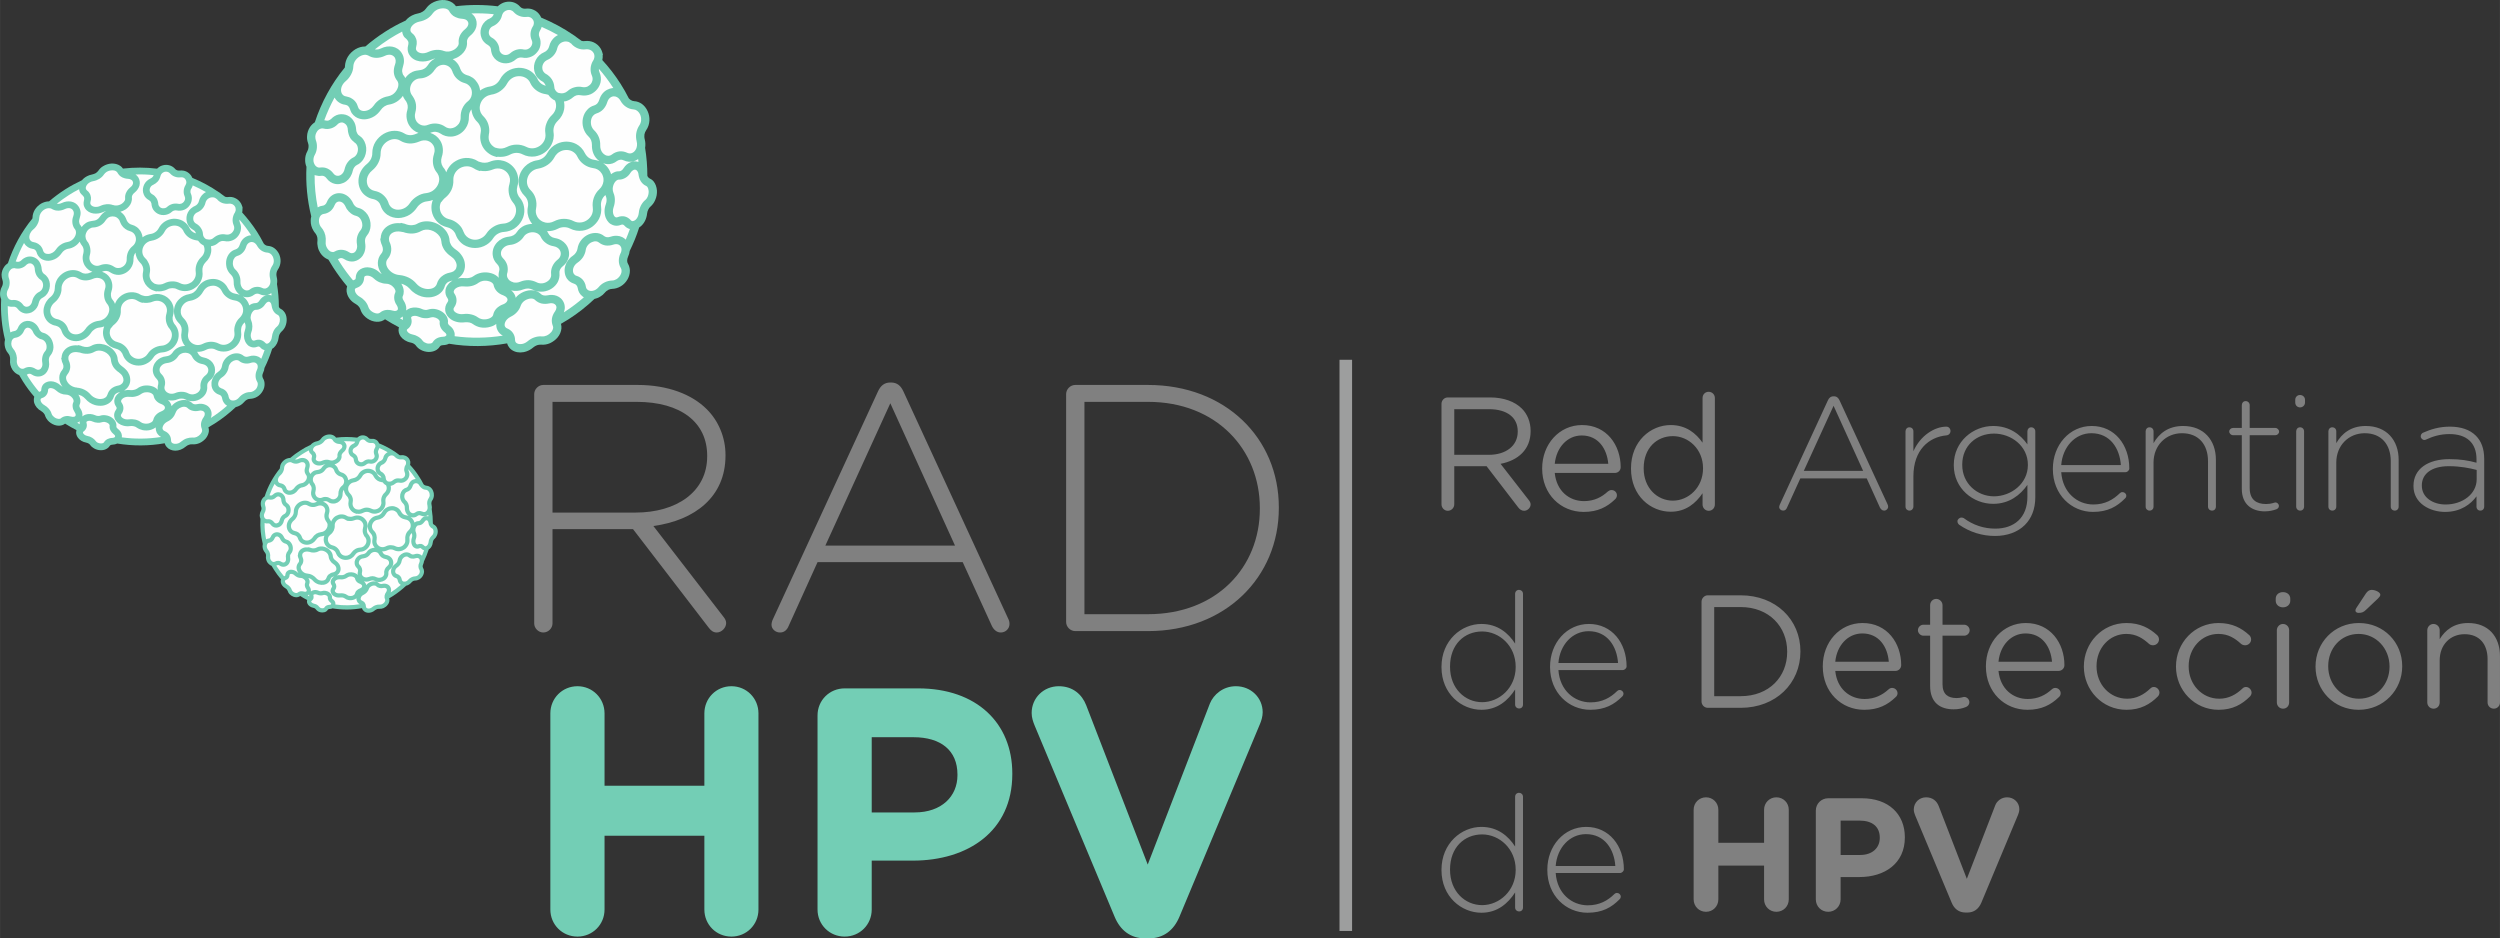 <?xml version="1.0" encoding="UTF-8"?>
<!DOCTYPE svg PUBLIC "-//W3C//DTD SVG 1.1//EN" "http://www.w3.org/Graphics/SVG/1.1/DTD/svg11.dtd">
<!-- Creator: CorelDRAW X7 -->
<svg xmlns="http://www.w3.org/2000/svg" xml:space="preserve" width="93.521mm" height="35.103mm" version="1.1" style="shape-rendering:geometricPrecision; text-rendering:geometricPrecision; image-rendering:optimizeQuality; fill-rule:evenodd; clip-rule:evenodd"
viewBox="0 0 26620 9992"
 xmlns:xlink="http://www.w3.org/1999/xlink">
 <rect x="0" y="0" width="26620" height="9992" fill="#333333" stroke="none"/>
 <defs>
  <style type="text/css">
   <![CDATA[
    .fil0 {fill:#73CEB5;fill-rule:nonzero}
    .fil2 {fill:gray;fill-rule:nonzero}
    .fil3 {fill:#9D9E9E;fill-rule:nonzero}
    .fil1 {fill:#FEFEFE;fill-rule:nonzero}
   ]]>
  </style>
 </defs>
 <g id="Capa_x0020_1">
  <g id="_866662120">
   <path class="fil0" d="M4694 3680c-5,3 -9,6 -10,9 -9,14 -19,25 -32,34l0 0c-24,17 -56,25 -87,25 -31,-1 -62,-9 -89,-25 -19,-11 -36,-26 -49,-45l0 0c-5,-6 -12,-13 -21,-18 -10,-6 -20,-10 -32,-12l0 0c-48,-9 -86,-35 -108,-65 -9,-13 -16,-27 -19,-40 -4,-15 -5,-31 -2,-46 0,-4 2,-8 3,-12 -51,-26 -100,-55 -148,-85 -13,9 -26,16 -41,21 -32,9 -67,7 -101,-5 -32,-12 -62,-32 -85,-58 -16,-18 -29,-40 -36,-64 -3,-11 -9,-21 -18,-31 -8,-10 -19,-19 -32,-26 -48,-26 -79,-67 -91,-107 -5,-16 -7,-33 -6,-49 1,-11 3,-22 6,-32 -53,-63 -103,-131 -149,-202 -17,-27 -34,-55 -50,-82 -9,-4 -18,-8 -26,-13 -24,-14 -45,-34 -61,-59 -12,-18 -21,-39 -26,-62 -5,-21 -7,-44 -4,-67l0 0c1,-12 0,-25 -2,-37 -3,-13 -8,-25 -15,-35 -3,-4 -5,-8 -8,-11l0 0c-4,-4 -6,-8 -9,-11 -3,-4 -5,-8 -7,-11 -22,-34 -32,-73 -31,-110 0,-15 2,-30 6,-45l0 0c-43,-174 -60,-352 -51,-528l0 0c-9,-21 -14,-45 -14,-70 -1,-32 6,-65 24,-97l0 0c7,-13 11,-27 12,-42 2,-15 0,-30 -5,-43 -9,-24 -12,-48 -11,-71 1,-37 13,-72 32,-101l0 0c14,-20 31,-37 51,-50l0 0c69,-210 176,-409 320,-584 1,-5 1,-10 1,-14l0 -1c2,-35 13,-69 30,-98 20,-33 49,-61 82,-81 32,-19 69,-30 105,-29l0 0c65,-56 134,-108 209,-156 71,-46 145,-86 220,-120 5,-6 10,-12 16,-18 29,-28 69,-49 115,-58l1 0c17,-3 34,-9 49,-19l0 0c14,-8 26,-19 35,-32 16,-23 36,-42 58,-56 35,-22 75,-34 114,-36 40,-2 80,8 111,29l0 0c15,10 27,23 37,37 149,-18 299,-17 446,1 3,-3 6,-6 9,-9 21,-17 45,-30 71,-36 27,-6 54,-6 81,1 28,8 54,23 75,47l0 0c7,8 16,15 26,18 11,4 22,6 34,4 32,-4 61,1 86,13 28,12 50,32 66,57 5,8 10,16 13,25 121,50 237,112 346,187l0 0c10,6 20,13 29,21 18,13 36,26 54,39 11,4 24,5 36,3 35,-4 67,1 95,14 30,14 55,36 72,63 4,7 9,15 12,23 4,9 7,17 9,26l5 20 -3 4c1,14 1,29 -2,43 0,3 -1,6 -2,9 71,77 136,161 194,252 32,51 62,102 88,155 6,7 13,13 20,18l0 0c11,7 23,12 35,12l1 1c30,1 58,12 82,28 27,20 49,47 63,79 14,31 21,66 19,101l0 0c-2,35 -13,71 -35,102 -9,13 -15,28 -18,44 -2,17 -2,34 3,52 8,32 9,63 4,91l0 0c16,99 24,199 24,298 1,4 3,7 5,10 5,7 10,13 17,16l-1 0c18,8 33,19 45,33 21,26 33,60 36,97 2,34 -4,71 -19,103 -11,26 -27,49 -49,68l0 0c-10,8 -18,19 -24,32 -7,13 -11,28 -13,44l0 0c-6,57 -31,103 -65,133 -6,5 -12,10 -19,14 -27,86 -61,169 -101,250 -2,21 -8,42 -18,63l0 0c-6,14 -9,27 -9,40 0,12 2,23 8,32l0 0c14,24 20,49 21,75 0,33 -9,66 -27,96 -17,28 -41,54 -71,71 -27,16 -58,26 -91,27 -13,0 -27,4 -40,10 -14,7 -26,17 -37,29l0 1c-31,37 -72,59 -111,67l0 0c-83,79 -175,152 -275,216 -27,17 -55,33 -82,49 5,17 6,34 5,50 -3,33 -17,66 -39,93 -21,26 -50,48 -82,63 -30,13 -62,19 -96,16 -14,-1 -29,1 -43,6 -15,6 -30,14 -42,25 -42,36 -92,52 -137,52 -22,0 -43,-4 -62,-12 -20,-8 -37,-20 -51,-36 -12,-14 -21,-30 -26,-49 -206,37 -416,38 -619,4 -18,9 -38,14 -62,15 -10,0 -18,2 -25,5z"/>
   <path class="fil1" d="M3992 525c49,-39 100,-76 155,-111 44,-28 89,-54 135,-78 1,5 2,11 3,16 14,53 34,48 53,76 6,7 10,15 11,24 3,22 -12,46 -8,79 2,20 8,39 19,55 50,79 161,84 239,47l0 0c12,-5 24,-9 36,-11 -6,3 -12,6 -18,10 -24,15 -45,36 -62,63l0 0c-10,15 -23,28 -39,37 -43,26 -86,7 -145,45 -22,14 -41,33 -56,54 -5,-11 -11,-21 -19,-30 -5,0 -14,-35 -14,-39 -3,-39 23,-72 19,-123 -1,-28 -10,-53 -24,-75 -48,-76 -143,-86 -219,-49 -16,8 -31,12 -46,12 -7,0 -14,0 -20,-2z"/>
   <path class="fil1" d="M4607 3645c11,-19 27,-34 47,-44 18,-9 39,-14 62,-15 14,0 24,-3 30,-8 4,-3 6,-6 7,-8l0 0c1,-3 1,-6 -1,-10 -2,-7 -8,-15 -18,-22 -18,-14 -32,-31 -41,-49 -10,-20 -14,-42 -11,-63l0 0c0,-2 0,-5 -1,-8 -3,-8 -11,-17 -21,-24 -12,-8 -27,-14 -42,-16 -11,-1 -23,-1 -34,3 -20,7 -42,9 -64,7 -21,-1 -43,-7 -63,-16 -22,-10 -44,-11 -61,-6 -5,2 -10,4 -13,7 -3,1 -4,3 -5,5 -1,3 -1,6 0,10 7,22 7,44 0,65 -7,20 -20,38 -39,51 -4,3 -7,6 -7,9 -1,2 0,4 0,7 1,3 3,7 6,11 10,14 28,25 52,30l0 0c22,4 43,12 61,23 19,11 36,26 48,43l0 0c5,8 13,14 22,19 13,8 30,13 45,13 14,0 27,-2 35,-8l0 0c2,-2 4,-4 6,-6z"/>
   <path class="fil1" d="M4291 3407c-3,-13 -3,-26 -2,-37 -9,8 -20,14 -31,19 11,6 22,12 33,18z"/>
   <path class="fil1" d="M4324 3306l4 -3c12,-9 26,-17 41,-22 37,-11 82,-10 125,10 11,5 22,8 33,9 11,1 21,0 29,-3 24,-8 49,-10 73,-7 30,4 59,16 82,32 25,17 45,41 54,68 5,15 7,31 4,48l0 0c0,3 1,7 3,11 3,6 9,13 16,19 25,18 41,41 48,64 6,16 7,32 5,48 169,23 342,21 513,-6 -27,-14 -46,-35 -57,-59 -9,-18 -13,-37 -13,-57 0,-3 0,-6 0,-9 -17,14 -38,24 -60,30 -35,11 -75,14 -113,6 -26,-6 -52,-17 -75,-34 -10,-8 -24,-14 -38,-17 -16,-3 -33,-4 -50,-2 -59,8 -113,-7 -150,-34 -15,-11 -28,-24 -38,-39 -10,-16 -17,-33 -19,-51 -4,-30 3,-61 24,-90 5,-7 8,-14 8,-21 0,-6 -3,-13 -7,-20 -20,-27 -26,-56 -23,-84 2,-20 9,-38 21,-55 10,-15 24,-30 40,-41 5,-3 9,-6 14,-9 -4,1 -8,2 -11,2 -19,4 -35,11 -47,21l0 0c-11,9 -19,21 -23,34l0 0c-9,32 -26,58 -50,78 -26,22 -58,35 -93,41 -34,5 -70,3 -105,-7 -46,-14 -91,-40 -125,-81 -14,-16 -32,-30 -52,-40 -12,-7 -26,-12 -39,-15 16,26 26,54 26,83 0,17 -3,35 -11,51 -2,4 -3,11 -2,17 1,10 5,19 12,29 19,29 28,58 28,85 0,7 -1,14 -2,20z"/>
   <path class="fil1" d="M4055 2904c-21,-33 -33,-69 -32,-105 1,-36 12,-70 38,-100 9,-10 14,-23 16,-37 1,-15 -2,-31 -9,-48 -4,-7 -6,-14 -9,-22 -2,-8 -4,-15 -6,-22l-5 -27 5 -4c0,-10 1,-19 3,-29 7,-35 25,-66 52,-89 26,-22 59,-37 97,-43 19,-3 38,-3 59,-1l5 -4 20 5c6,1 12,3 18,4 6,2 11,4 16,6 22,8 43,11 64,10 20,-1 38,-6 52,-14 53,-31 115,-34 172,-18 59,17 113,55 146,105 8,13 15,28 21,44 5,15 8,31 9,47l0 0c1,8 2,16 5,23 3,8 7,17 12,25 6,9 12,17 20,24 8,8 16,15 25,21l0 0c15,10 28,21 40,32 12,13 23,26 31,39 14,22 24,46 28,70 6,32 3,65 -9,94 -12,29 -33,55 -62,73l-5 3c25,-6 52,-8 80,-4l1 -1c16,2 33,1 49,-3 15,-3 29,-9 40,-18 25,-19 54,-30 84,-36 36,-7 73,-4 107,6 31,9 58,26 78,48 -4,-23 -3,-47 4,-72l0 0c4,-13 4,-26 0,-38 -3,-12 -10,-24 -20,-34 -30,-29 -46,-64 -49,-99 -3,-25 1,-50 9,-74 9,-22 22,-44 40,-62 30,-31 73,-54 125,-59l0 0c17,-2 34,-7 48,-15 14,-8 26,-19 34,-32 20,-32 49,-55 80,-70 27,-12 56,-18 85,-19 -10,-12 -20,-25 -27,-40 -21,-41 -30,-90 -19,-142 4,-21 3,-43 -3,-63 -6,-20 -17,-38 -32,-53l0 0c-35,-34 -55,-76 -62,-120 -5,-34 -2,-70 9,-103 11,-33 30,-63 55,-89 33,-34 78,-59 131,-67 23,-3 44,-12 63,-25 18,-13 33,-30 44,-50 25,-47 62,-81 105,-101 33,-16 68,-23 103,-23 35,1 70,9 102,26 38,20 71,53 92,97l0 0c10,19 23,35 40,48 17,12 37,20 59,23 20,2 39,8 56,14 -14,-10 -27,-22 -38,-36 -28,-35 -44,-83 -42,-136 0,-17 -3,-35 -9,-51 -6,-15 -16,-29 -27,-39 -28,-26 -46,-58 -56,-92 -10,-34 -11,-70 -4,-103 7,-34 23,-66 46,-90 19,-22 44,-38 73,-46 13,-4 24,-11 33,-20 10,-11 17,-24 22,-40 15,-50 45,-86 82,-106 18,-10 38,-16 58,-19 3,0 7,0 10,0 -47,-73 -98,-142 -154,-205l0 -1c-1,14 1,27 7,39l0 0c15,35 18,71 11,104 -6,28 -19,54 -37,76 -18,22 -41,40 -67,52 -33,14 -70,19 -110,11 -13,-3 -28,-2 -41,1 -14,4 -27,11 -38,21 -23,20 -48,33 -74,41 -8,2 -15,3 -23,4 6,27 6,55 2,83 -8,45 -31,89 -70,125 -16,16 -29,35 -36,55 -7,21 -10,42 -7,64 8,48 -2,94 -22,133 -17,33 -42,62 -72,83 -30,22 -66,36 -103,42 -44,6 -90,0 -134,-23l0 0c-19,-10 -41,-15 -63,-15 -22,0 -44,6 -64,16 -26,14 -53,22 -80,25 -20,3 -40,2 -59,0l-5 4 -23 -7c-25,-7 -49,-19 -69,-35 -21,-15 -39,-34 -53,-56 -15,-23 -25,-49 -30,-77 -5,-26 -5,-53 1,-82 4,-17 4,-34 1,-49 -3,-16 -9,-31 -18,-45 -5,-8 -11,-16 -17,-22l-1 -1c-6,-6 -11,-12 -17,-18 -5,-7 -10,-13 -14,-20 -16,-25 -26,-53 -30,-81 -1,-5 -2,-10 -2,-15 -7,8 -12,17 -16,26 -8,16 -11,34 -11,52l0 0c2,48 -12,91 -36,125 -17,26 -41,47 -67,62 -27,15 -57,24 -88,25 -39,1 -79,-9 -114,-34 -14,-9 -30,-15 -47,-17 -16,-2 -34,1 -50,7 -3,2 -6,3 -10,4 44,14 81,42 105,80 16,25 26,53 29,85l0 0c3,29 0,60 -11,92l0 0c-6,18 -8,37 -6,55 2,16 7,32 16,46 3,5 5,8 7,11 3,4 6,6 7,8 3,4 5,7 7,10 7,11 12,21 17,33 5,-16 13,-31 22,-45 20,-32 48,-58 80,-76 32,-19 68,-30 105,-32 44,-2 90,8 131,35l0 0c2,1 3,2 5,3l0 0 23 7c15,5 31,7 47,6 17,0 33,-4 48,-10 53,-22 105,-23 152,-9 50,15 93,48 121,91 16,26 27,55 31,87l0 0c4,29 2,61 -8,92 -5,19 -7,37 -4,55l0 0c2,18 9,36 18,51 2,3 4,5 5,7 2,3 4,5 5,6l0 0c4,5 7,8 9,12l0 0c4,5 6,9 9,12 20,31 30,66 32,101 3,40 -6,81 -25,116 -18,36 -46,67 -81,90 -32,20 -69,33 -111,36 -23,1 -45,8 -64,19 -20,11 -36,27 -49,46 -19,30 -43,53 -70,70 -38,24 -81,36 -124,36 -44,0 -86,-12 -123,-35 -24,-16 -45,-37 -62,-63 -8,-13 -15,-27 -21,-43l0 0c-1,-4 -3,-9 -5,-13 -2,-4 -4,-8 -7,-12 -9,-14 -20,-26 -34,-35 -13,-9 -28,-16 -45,-20 -29,-7 -55,-18 -77,-33 -23,-17 -42,-37 -57,-60 -21,-33 -33,-71 -34,-111 -1,-29 4,-58 15,-87 -18,8 -39,13 -60,15 -22,2 -43,9 -62,21 -19,12 -36,28 -49,48 -20,30 -46,54 -73,72 -37,23 -80,36 -121,37 -42,1 -83,-11 -117,-33 -21,-14 -39,-32 -53,-54 -4,-7 -8,-14 -12,-22 -3,-8 -6,-15 -9,-24l0 0c-3,-8 -7,-16 -11,-24 -8,-12 -18,-22 -29,-29 -12,-8 -25,-13 -39,-16l-1 0c-27,-5 -51,-15 -71,-29 -23,-15 -41,-33 -54,-54 -29,-45 -38,-100 -26,-155 10,-50 38,-98 85,-136 18,-15 33,-33 43,-53 9,-20 15,-41 14,-62l0 0c0,-45 13,-87 35,-122 22,-35 52,-63 87,-84 35,-20 74,-32 114,-32 38,-1 75,9 109,30 16,10 35,15 54,16 21,1 42,-3 63,-12 10,-5 20,-9 30,-12 -40,-14 -75,-41 -97,-77 -15,-23 -25,-50 -29,-80 -4,-27 -2,-56 7,-85 5,-16 6,-32 4,-49 -2,-15 -8,-30 -16,-44l-3 -4 0 0c-1,-1 -2,-3 -3,-4l0 0c-1,-1 -3,-4 -6,-8 -3,-4 -5,-6 -5,-8 -8,-11 -14,-23 -18,-35 -17,24 -39,45 -64,61 -25,16 -53,27 -84,32l0 0c-16,2 -33,9 -49,19 -15,10 -29,24 -40,40 -19,27 -42,49 -67,65 -32,20 -68,31 -102,33 -36,1 -71,-8 -99,-27 -16,-11 -30,-25 -41,-41 -4,-7 -7,-13 -10,-21 -3,-7 -6,-14 -8,-22l0 0c-1,-3 -2,-7 -4,-9 -1,-3 -2,-5 -4,-8 -5,-8 -11,-14 -18,-19 -8,-4 -17,-8 -27,-9l0 0c-23,-3 -43,-11 -60,-22 -19,-12 -34,-27 -45,-45 -2,-3 -4,-6 -6,-9 -42,78 -79,159 -109,241 6,1 11,2 15,3l0 0c10,3 21,3 30,0 11,-4 21,-10 31,-19l0 0c9,-10 19,-18 30,-25 30,-20 64,-26 96,-22 32,3 63,18 86,41 9,9 17,18 23,29 9,12 15,27 20,43 4,14 7,30 8,47l0 0c0,9 2,18 4,25 3,8 6,15 10,22 3,5 6,9 9,12 4,3 7,6 11,8l0 0c9,7 18,14 26,21 8,9 15,17 20,26 4,6 7,12 10,18 19,39 23,86 12,129 -10,43 -36,83 -75,109 -6,3 -11,6 -17,9l0 0c-11,5 -21,14 -29,25 -8,11 -14,24 -17,39 -11,49 -37,87 -70,111 -18,13 -37,21 -57,26 -20,5 -41,5 -62,1 -34,-7 -66,-27 -90,-60l0 0c-7,-10 -16,-17 -26,-22 -9,-4 -19,-6 -29,-4l-1 0c-20,3 -39,1 -57,-4 -5,-1 -10,-3 -14,-4 -1,114 10,230 33,344l2 -1c15,-9 33,-15 52,-17l0 0c9,-1 17,-5 24,-11 8,-6 15,-16 19,-27 13,-33 34,-58 59,-74 19,-12 40,-19 62,-21 21,-1 43,2 63,10 31,12 59,35 80,68 3,4 6,8 8,13 3,5 5,9 7,14l0 0c1,2 2,5 4,8 1,2 2,4 4,7 7,10 14,18 22,24 8,6 16,10 25,12 21,5 40,14 57,27 17,13 32,29 44,47 21,34 33,75 31,116 -1,39 -14,77 -41,108l0 0c-7,9 -13,20 -16,32 -3,14 -4,29 -1,44 9,52 -2,99 -25,134 -11,16 -25,30 -40,40 -16,11 -34,18 -53,22 -33,6 -70,-1 -105,-24l0 0c-9,-7 -20,-10 -29,-11 -9,-1 -18,1 -26,6l0 0c-4,3 -8,5 -12,6 8,13 16,26 24,39 42,66 88,128 137,186 4,-1 7,-3 11,-4 6,-2 11,-5 14,-8 2,-4 4,-9 4,-15 0,-30 11,-55 29,-75 12,-12 28,-22 45,-28 16,-6 33,-9 51,-9 42,1 90,19 128,55 8,7 15,13 24,17 -4,-4 -7,-9 -10,-14z"/>
   <path class="fil1" d="M4112 2800c-1,18 6,38 17,56 13,20 32,38 54,51 21,12 45,20 72,22l0 0c34,3 67,13 98,28 30,15 57,36 79,62 22,26 51,44 81,52 23,7 46,8 67,5 20,-3 37,-10 50,-21 10,-9 18,-20 22,-34l0 0c9,-31 27,-58 51,-78l1 0c23,-20 53,-34 86,-40 16,-3 28,-8 39,-14 13,-9 23,-20 28,-33 5,-13 7,-28 4,-44 -3,-13 -8,-26 -16,-38 -5,-9 -12,-17 -19,-24 -7,-7 -16,-14 -26,-21l0 0c-15,-10 -28,-21 -39,-32 -12,-12 -23,-25 -32,-39 -8,-13 -15,-28 -21,-43 -5,-16 -8,-32 -9,-47l0 0c-1,-9 -3,-17 -5,-25 -3,-8 -7,-16 -12,-24 -21,-32 -56,-57 -95,-68 -36,-10 -73,-8 -103,9 -27,16 -59,25 -93,27 -32,1 -66,-4 -99,-16l-3 -1 -2 1 -20 -4c-17,-3 -34,-4 -49,-1 -21,3 -38,11 -52,22 -12,11 -20,24 -23,40 -2,8 -2,16 -1,25l2 15c2,3 3,6 4,9 15,31 20,63 17,94 -3,31 -16,61 -37,86 -11,13 -16,28 -16,43z"/>
   <path class="fil1" d="M4683 2214c1,23 7,46 20,65 8,14 20,26 33,35 13,9 28,16 46,20 27,6 53,18 76,34 23,16 43,36 58,59 4,7 8,13 11,21 3,7 7,14 9,21l0 0c4,10 8,18 13,26 10,15 22,27 36,36 22,14 48,22 74,22 26,0 53,-8 76,-23 17,-10 32,-25 44,-43 20,-31 47,-56 78,-74 31,-19 66,-30 103,-32 26,-1 49,-10 69,-22 22,-14 39,-33 50,-55 12,-22 17,-47 16,-71 -1,-20 -7,-40 -19,-58 -2,-3 -4,-6 -5,-8l0 0c-2,-2 -4,-4 -6,-6l0 -1c-3,-4 -6,-8 -8,-11 -4,-4 -6,-8 -8,-11 -17,-26 -28,-56 -32,-87l0 0c-4,-30 -2,-62 8,-93 5,-19 7,-37 5,-55l0 0c-3,-18 -9,-35 -19,-50 -16,-25 -42,-45 -72,-54 -28,-8 -60,-8 -92,6 -25,10 -52,16 -78,17 -18,1 -36,-1 -54,-4l-5 4 -23 -8c-7,-3 -15,-6 -23,-10 -8,-4 -15,-8 -22,-13l0 0c-25,-15 -52,-22 -78,-20 -23,1 -46,8 -66,19 -20,12 -37,28 -50,48 -14,22 -22,49 -21,79l0 0c2,36 -5,72 -20,105 -15,32 -38,61 -67,84l0 0c-7,5 -13,11 -18,17 -6,6 -11,12 -15,18l-4 6 -6 5 -2 2c-9,19 -13,40 -12,60z"/>
   <path class="fil1" d="M6745 1165c-28,-2 -56,-11 -80,-28l0 0c-23,-15 -43,-37 -58,-64l0 0c-13,-24 -31,-38 -50,-44 -9,-3 -18,-3 -26,-3 -9,1 -17,4 -25,8 -18,10 -32,28 -40,54 -9,30 -24,55 -43,76 -20,21 -44,36 -72,44 -13,4 -24,11 -33,21 -12,12 -20,29 -24,48 -4,20 -3,41 2,60 6,19 16,37 31,51 21,20 38,45 49,72 11,27 16,57 15,87 -1,32 8,59 24,79 8,10 18,18 28,24 10,6 21,9 31,9 14,1 29,-4 42,-14 24,-19 51,-29 78,-33 28,-3 57,2 84,15l0 0c15,7 31,8 44,5 10,-3 20,-8 28,-15 9,-8 17,-19 23,-31 10,-22 14,-51 6,-81 -7,-29 -9,-59 -4,-88 5,-29 16,-57 32,-81 12,-17 18,-37 20,-56l-1 0c2,-21 -2,-41 -10,-60 -8,-17 -20,-32 -34,-42 -11,-8 -23,-12 -37,-13l0 0z"/>
   <path class="fil1" d="M6795 1694c-15,11 -32,19 -51,24 -33,8 -69,6 -104,-11l0 0c-12,-6 -24,-8 -36,-6 -12,1 -23,6 -34,13 -31,25 -65,35 -99,34 -17,-1 -33,-4 -49,-10 13,9 25,18 35,29 22,24 38,52 48,83l2 5c10,-8 20,-15 32,-20 17,-8 35,-12 54,-11l0 0c7,0 14,-2 22,-7 9,-5 18,-14 25,-26 20,-31 45,-52 72,-63 24,-11 50,-13 74,-7 4,1 8,2 12,3 -1,-10 -2,-20 -3,-30z"/>
   <path class="fil1" d="M6312 2211c-5,-36 -1,-72 11,-106 12,-34 32,-65 59,-90 26,-24 39,-53 43,-82 3,-19 1,-39 -5,-57 -5,-18 -15,-34 -28,-48 -18,-20 -44,-34 -77,-38 -36,-5 -70,-19 -99,-40 -29,-21 -52,-48 -68,-81l0 0c-12,-26 -31,-45 -54,-57 -18,-10 -40,-15 -61,-15 -22,0 -44,4 -64,14 -26,12 -49,33 -65,63 -17,32 -42,60 -71,80 -30,21 -64,35 -100,41 -34,5 -61,20 -82,41 -15,16 -27,35 -33,55 -7,20 -9,41 -6,62 4,25 15,49 36,70l0 0c26,25 45,56 55,90 10,34 12,71 5,107 -7,31 -2,60 11,84 8,16 21,31 36,42 16,12 34,20 53,24 29,6 61,2 92,-14 33,-17 69,-26 105,-26 36,0 72,8 104,25 26,13 54,17 81,13 23,-3 45,-12 64,-26 19,-13 34,-31 45,-51 12,-24 17,-51 13,-80z"/>
   <path class="fil1" d="M6406 2135c-7,20 -9,42 -6,63 7,49 -2,94 -22,133 -18,34 -43,62 -73,84 -30,21 -65,36 -102,41 -44,6 -91,0 -135,-23 -19,-10 -41,-14 -62,-14 -22,0 -45,5 -65,16 -38,20 -78,28 -116,26 5,8 10,16 14,25 6,12 15,23 26,31 12,9 27,15 44,18 50,8 90,33 116,66 14,18 24,38 29,59 6,22 7,44 4,67l0 0c-7,40 -28,79 -67,109 -13,10 -22,22 -28,35 -6,12 -8,26 -6,39 3,33 -4,65 -18,93 -15,28 -37,52 -65,70 -26,17 -58,28 -90,32 -37,4 -77,-2 -113,-21 -14,-7 -31,-11 -47,-12 -17,0 -34,3 -50,9 -45,19 -91,21 -131,11 10,8 18,17 25,26 12,16 20,34 23,53 5,-6 10,-12 15,-18 26,-25 59,-44 93,-54 36,-11 73,-12 106,-1 21,7 40,18 56,34l0 0c7,6 15,11 26,13 12,3 26,3 41,0 37,-8 71,-6 99,5 28,11 50,28 65,51 15,23 23,50 22,79 -1,15 -4,30 -10,45l3 -1c75,-48 145,-101 210,-158 -6,-4 -13,-8 -18,-13 -25,-20 -43,-50 -48,-88 -2,-11 -7,-20 -13,-28 -6,-7 -15,-13 -25,-16l0 0c-34,-10 -60,-30 -77,-55 -13,-20 -21,-42 -23,-66 -3,-22 -1,-46 6,-69 12,-41 39,-80 81,-108 13,-9 25,-21 33,-34 8,-12 14,-26 16,-40 5,-36 20,-68 42,-95 20,-25 47,-45 76,-58 30,-13 63,-18 94,-14 26,4 51,14 72,32 8,6 18,10 29,12 12,1 25,0 38,-5l1 0c46,-16 90,-13 125,4 14,7 26,16 37,27 16,-37 30,-75 44,-113 -22,-5 -42,-18 -59,-37l0 0c-5,-6 -10,-9 -16,-10 -6,-2 -12,-1 -19,2 -31,13 -60,13 -87,3 -17,-6 -33,-16 -46,-30 -12,-13 -22,-28 -29,-45 -17,-41 -20,-95 0,-148l0 0c5,-15 8,-30 8,-45 0,-15 -3,-28 -8,-39l0 0c-2,-5 -4,-9 -5,-13l-3 3c-17,15 -29,34 -37,55z"/>
   <path class="fil1" d="M5868 2919c-3,-29 2,-58 14,-84 12,-26 30,-50 54,-69 20,-15 31,-34 34,-53l0 0c2,-10 1,-20 -1,-30 -3,-10 -7,-19 -14,-28 -13,-16 -33,-28 -60,-33 -31,-5 -58,-16 -81,-33 -24,-17 -43,-39 -56,-66 -6,-14 -17,-26 -29,-34 -15,-9 -34,-15 -52,-16 -20,-1 -40,3 -57,11 -18,8 -33,20 -44,37 -16,25 -38,45 -63,60 -25,15 -54,25 -84,27l0 0c-30,3 -54,16 -70,33 -10,9 -16,20 -21,31 -4,11 -5,23 -4,33 1,16 9,32 23,46 21,21 36,46 44,73 7,28 8,57 0,86l-1 0c-4,17 -3,33 3,46 5,12 13,22 22,30 11,9 24,15 38,19l0 1c23,6 50,5 76,-6 28,-12 58,-17 87,-17 30,1 59,9 86,22 20,11 41,14 62,12 19,-2 37,-9 52,-19 15,-9 27,-22 34,-36 7,-13 10,-27 8,-43z"/>
   <path class="fil1" d="M4045 3330c17,-15 39,-25 63,-29 22,-3 47,-1 71,6 16,5 30,6 40,2 6,-2 11,-5 14,-9 3,-4 4,-9 4,-14 0,-10 -4,-22 -12,-35 -15,-21 -24,-44 -27,-66 -3,-24 0,-48 10,-69 2,-4 3,-8 3,-12 0,-12 -6,-25 -15,-38 -11,-14 -26,-27 -43,-35 -13,-7 -27,-10 -41,-10l0 0c-23,0 -47,-6 -70,-15 -22,-9 -43,-23 -61,-40 -22,-21 -47,-31 -69,-31 -8,0 -14,1 -20,3 -4,1 -8,4 -10,6 -3,4 -5,9 -5,16 -1,25 -9,48 -23,66 -14,19 -34,32 -58,40 -8,2 -13,6 -15,10 -2,3 -3,7 -3,11 0,5 1,11 3,17 6,20 23,41 49,56 22,12 41,28 57,46 16,19 28,40 35,62 3,11 10,22 18,32 13,14 30,26 48,32 16,6 32,8 45,4 4,-1 8,-3 12,-6z"/>
   <path class="fil1" d="M6878 1979c-22,-10 -41,-27 -55,-49 -12,-20 -21,-45 -24,-71 -2,-19 -8,-32 -16,-41 -5,-6 -11,-10 -17,-11 -6,-1 -13,-1 -19,2 -11,5 -23,15 -33,30 -14,23 -32,41 -52,53 -23,14 -47,21 -71,21l-1 0c-5,-1 -10,1 -15,3 -13,6 -25,18 -34,34 -10,17 -16,39 -17,60 0,15 2,30 8,44l0 0c10,22 15,48 15,74 0,25 -4,52 -13,77l0 0c-11,30 -10,60 -1,82 3,8 7,14 12,19 3,4 7,6 12,8 5,2 13,2 21,-2 25,-10 50,-12 74,-7 24,6 45,19 63,38l0 1c6,7 13,10 19,11 4,0 9,-1 14,-3l0 0c6,-2 13,-6 19,-11 18,-16 32,-42 35,-75l0 0c2,-26 10,-52 21,-75 12,-23 27,-44 46,-60l1 0c11,-9 20,-22 26,-36 8,-19 12,-41 11,-61 -2,-19 -7,-35 -16,-46 -4,-4 -8,-7 -13,-9l0 0z"/>
   <path class="fil1" d="M6610 2853c-14,-23 -21,-50 -21,-77 0,-26 6,-53 18,-79l1 0c11,-23 12,-45 6,-62 -3,-7 -6,-13 -11,-18 -4,-5 -10,-9 -16,-12 -15,-7 -34,-8 -57,0l0 0c-27,9 -54,12 -80,9 -27,-4 -52,-15 -73,-32 -8,-7 -18,-10 -28,-12 -15,-2 -31,1 -46,8 -17,7 -32,18 -44,33 -11,14 -20,31 -22,50 -4,27 -14,53 -29,77 -15,22 -35,43 -59,59 -23,15 -38,37 -45,59 -3,12 -5,24 -3,34 1,10 4,19 9,26 6,9 15,17 28,21l1 0c26,8 49,23 66,42 17,20 29,45 33,73 2,15 9,26 18,33 6,6 14,9 22,11 9,3 20,3 30,1l0 0c23,-3 46,-16 65,-38l0 0c18,-22 40,-40 65,-52 24,-12 52,-19 79,-20 16,0 32,-5 47,-14 16,-10 30,-24 40,-41 9,-15 15,-32 14,-49 0,-10 -2,-21 -8,-30l0 0z"/>
   <path class="fil1" d="M5886 3469c-10,-25 -13,-51 -9,-78 4,-25 15,-50 31,-73l1 0c10,-15 15,-29 16,-42 0,-10 -2,-19 -7,-26 -5,-7 -12,-13 -22,-17 -13,-5 -30,-6 -49,-2 -28,6 -55,6 -80,1 -26,-6 -50,-19 -69,-37l0 0c-5,-6 -12,-10 -20,-13 -16,-5 -35,-4 -54,2 -20,6 -40,17 -55,32 -12,12 -20,25 -25,40 -8,25 -22,49 -41,69 -18,20 -41,36 -66,48 -30,15 -50,37 -59,60 -3,8 -5,17 -5,25 0,7 1,13 4,19 4,8 12,16 23,20 26,11 47,27 61,48 15,22 23,47 23,75 0,11 3,20 9,27 4,5 11,9 18,12 8,4 18,5 29,5 25,1 53,-9 78,-30 21,-18 45,-32 71,-41 26,-9 53,-13 80,-11 18,2 36,-2 52,-9 19,-9 36,-22 49,-37 11,-14 18,-30 20,-45 0,-8 -1,-15 -4,-22z"/>
   <path class="fil1" d="M5252 3349c5,-25 18,-47 37,-67 18,-17 41,-32 67,-41 19,-7 32,-17 40,-28 5,-7 8,-15 8,-22 0,-7 -3,-14 -8,-21 -7,-9 -19,-18 -37,-25 -27,-9 -49,-23 -67,-41 -18,-19 -31,-42 -36,-67l0 0c-1,-6 -3,-11 -7,-16 -9,-12 -24,-21 -42,-26 -20,-6 -43,-8 -65,-4 -17,3 -33,10 -47,20 -21,16 -45,27 -72,34 -26,6 -54,8 -81,5l0 0c-35,-4 -65,4 -87,19 -7,5 -13,12 -18,18 -3,6 -5,11 -6,16 -1,7 1,15 7,23 16,22 23,47 23,73 0,25 -8,50 -24,72 -7,9 -9,17 -8,25 0,5 2,10 5,14 4,6 9,11 16,16 21,15 51,23 86,18 28,-4 56,-2 81,4 27,6 52,17 72,32 12,9 26,15 41,18 22,5 47,3 68,-3 20,-6 37,-16 47,-29 3,-5 6,-11 7,-17z"/>
   <path class="fil1" d="M3470 2611c3,12 8,24 15,34 8,13 19,24 30,31 10,5 20,8 31,8 3,-1 6,-1 10,-2 3,-1 7,-3 10,-5l0 0c23,-13 49,-19 75,-17 25,1 51,10 74,25l0 0c14,10 28,13 40,10 6,-1 13,-3 18,-7 6,-4 12,-10 16,-17 11,-17 17,-41 12,-68 -5,-28 -4,-55 2,-81 7,-26 19,-50 36,-70l0 0c12,-14 18,-33 19,-52 0,-23 -6,-46 -18,-65 -6,-10 -14,-18 -22,-24 -7,-5 -16,-9 -25,-12 -20,-4 -40,-14 -57,-27 -17,-13 -32,-29 -44,-47 -2,-4 -5,-8 -7,-13 -2,-4 -5,-9 -7,-14l0 0c-1,-3 -3,-6 -4,-8 -1,-2 -3,-5 -5,-8 -10,-16 -23,-27 -37,-32 -8,-3 -16,-5 -24,-4 -8,1 -15,3 -21,7 -10,6 -18,17 -24,31 -10,26 -26,48 -45,64 -21,16 -45,27 -71,30l-1 0c-6,1 -12,3 -17,6 -6,3 -11,8 -16,13l0 0c-11,14 -17,33 -17,53 0,21 5,42 17,61 2,3 3,5 5,6 1,2 3,4 4,6l0 0c6,7 11,14 16,21 12,19 21,40 26,62 5,22 6,45 4,68l0 0c-1,13 -1,25 2,37z"/>
   <path class="fil1" d="M3337 1705c0,18 6,36 15,50l0 0c2,4 5,7 7,10 3,3 6,5 9,8l0 0c6,4 12,8 19,10 7,2 15,2 22,1l0 0c28,-4 54,0 78,11 24,11 45,28 62,51l0 0c10,14 23,22 36,25 8,2 16,1 24,0 9,-2 17,-6 25,-12 16,-12 29,-31 35,-57 6,-28 17,-53 33,-74 16,-22 37,-40 61,-52l0 0c2,-1 5,-3 8,-4 19,-13 32,-33 37,-56 6,-23 4,-48 -6,-69 -1,-2 -3,-5 -5,-8 -2,-4 -5,-8 -9,-11 -3,-4 -7,-7 -11,-9l0 0c-9,-7 -17,-14 -25,-22 -8,-8 -15,-16 -21,-25 -8,-13 -15,-28 -19,-43 -5,-16 -8,-32 -9,-48l0 0c0,-9 -1,-18 -4,-25 -2,-8 -5,-15 -9,-21 -4,-5 -7,-10 -11,-13 -10,-10 -22,-16 -34,-18 -13,-1 -26,2 -39,10 -5,3 -10,7 -14,12l0 0c-19,20 -43,34 -67,41 -26,8 -53,9 -80,2l0 0c-3,-1 -4,-1 -6,-1l0 0c-2,0 -4,-1 -6,-1l0 0c-7,0 -14,1 -21,4 -15,5 -28,16 -37,30l0 1c-11,15 -17,34 -18,54 0,12 2,25 6,38 10,25 13,53 11,80 -2,27 -10,54 -24,78l0 0c-9,17 -13,35 -13,53z"/>
   <path class="fil1" d="M3908 1901c-6,31 -1,63 14,88 8,11 17,21 28,28 11,7 25,13 40,16l0 0c27,5 51,15 72,29 22,15 40,34 54,55 9,14 16,28 21,44l0 1c2,5 4,9 5,13 2,4 4,8 7,12 7,12 17,21 27,28 19,12 42,19 66,18 26,-1 52,-8 75,-23 18,-12 34,-27 47,-47 20,-30 47,-55 77,-73 30,-19 64,-31 99,-34 24,-3 46,-11 65,-23 24,-16 43,-37 56,-62 12,-24 18,-50 15,-75 -2,-16 -7,-32 -16,-46 -1,-2 -2,-4 -3,-5 -2,-3 -4,-5 -4,-5l-1 -1 0 0 0 -1c-5,-6 -10,-12 -13,-17 -16,-25 -26,-55 -29,-85 -3,-30 0,-62 10,-92l0 0c7,-20 9,-38 7,-55l0 0c-1,-17 -7,-33 -16,-46 -14,-22 -36,-38 -62,-45 -26,-7 -56,-4 -87,10 -33,14 -68,21 -102,20 -35,-2 -69,-12 -98,-30 -19,-12 -40,-17 -61,-17 -24,0 -48,8 -71,21 -22,13 -42,31 -56,54 -13,22 -21,47 -21,74l0 1c0,35 -8,70 -24,101 -15,32 -38,60 -66,83 -30,24 -48,55 -55,86z"/>
   <path class="fil1" d="M4821 630c26,-7 51,-18 72,-33 32,-22 58,-52 71,-87 7,-20 11,-42 8,-65l0 0c-1,-10 2,-20 7,-31 6,-12 15,-24 28,-34l0 0c34,-27 55,-59 64,-92 10,-38 4,-77 -16,-108 -9,-14 -21,-27 -35,-37 79,-3 158,0 237,8 -3,9 -7,17 -13,24 -8,9 -18,17 -29,22l0 0c-9,3 -17,8 -25,12 -34,22 -57,55 -67,90 -11,35 -9,73 5,107 3,8 7,15 11,22 7,10 15,20 25,29 9,8 19,16 31,22l0 0c5,3 9,6 13,10 4,3 7,7 10,12 4,5 6,9 7,14 2,5 3,10 3,16l0 0c1,13 4,26 8,38 4,13 9,24 16,34 4,7 9,13 15,20 24,27 58,45 95,50 36,5 75,-2 109,-24 7,-5 15,-11 22,-17l0 0c9,-8 20,-14 32,-17 11,-3 23,-4 34,-2 36,8 70,3 99,-10 24,-10 45,-27 61,-47 17,-19 29,-43 34,-69 6,-30 4,-63 -10,-95l0 0c-4,-9 -6,-20 -5,-31 1,-11 4,-22 10,-32l0 0c7,-11 13,-23 17,-34 1,-3 2,-6 2,-9 60,26 117,55 174,87 -12,6 -23,14 -34,22 -28,24 -50,57 -59,97 -3,14 -10,27 -19,38 -9,11 -21,20 -35,26 -10,4 -19,9 -27,14 -37,24 -62,59 -74,98 -12,39 -10,81 6,118 3,8 8,16 12,24 7,11 16,22 27,31 10,10 21,18 34,25l0 0c7,3 12,7 16,11 5,5 9,10 13,16 4,6 7,12 9,18l0 2c-14,-4 -26,-9 -38,-16 -16,-10 -29,-23 -39,-39 -2,-3 -3,-5 -4,-6 -1,-3 -2,-5 -4,-8l0 0c-2,-4 -3,-8 -5,-11 -3,-5 -5,-9 -8,-13 -20,-32 -48,-56 -79,-73 -35,-18 -76,-27 -116,-25 -40,2 -79,14 -114,36 -32,21 -60,50 -80,88 -11,20 -26,37 -44,50 -18,13 -40,21 -62,25 -35,5 -65,17 -92,34 -4,3 -8,6 -13,9 -3,-30 -13,-59 -30,-84 -12,-19 -28,-37 -47,-51 -19,-13 -40,-23 -64,-29l0 0c-12,-4 -23,-9 -33,-16 -10,-7 -19,-17 -26,-28 -2,-4 -5,-8 -6,-12 -2,-3 -4,-7 -5,-12l-1 0c-2,-8 -5,-16 -9,-23 -3,-7 -7,-14 -11,-21 -16,-24 -35,-43 -58,-57l-1 -1z"/>
   <path class="fil1" d="M4418 1247c2,15 7,30 15,43 13,20 33,36 56,43 21,7 45,6 69,-4 30,-12 62,-16 92,-13 32,3 62,14 88,32 19,14 40,19 60,19 17,-1 33,-6 48,-14 15,-9 28,-21 39,-35 13,-20 21,-44 20,-71l0 0c-1,-32 5,-64 18,-93 13,-29 33,-55 58,-75l1 0c23,-19 37,-44 41,-70 5,-29 0,-58 -15,-81 -7,-10 -16,-20 -26,-27 -9,-7 -20,-12 -33,-16l0 0c-23,-6 -45,-16 -63,-30 -20,-14 -36,-31 -49,-51 -4,-6 -8,-13 -11,-21 -4,-7 -7,-14 -9,-22l0 0c-2,-4 -4,-8 -6,-13 -2,-4 -4,-8 -6,-12 -8,-13 -19,-23 -30,-30 -17,-10 -35,-16 -54,-16 -20,0 -39,6 -57,17 -13,8 -25,20 -34,35l-1 0c-17,28 -40,50 -67,66 -28,17 -59,26 -91,27l0 0c-19,1 -37,7 -52,17 -17,11 -31,27 -40,45 -9,18 -14,38 -13,59 1,18 6,36 17,53l3 4 3 5 0 0c2,3 4,5 5,7l0 0c3,4 5,6 5,8 16,24 26,51 30,80 3,28 1,57 -7,85 -5,17 -6,33 -4,49z"/>
   <path class="fil1" d="M3637 990c1,3 3,7 5,10 5,7 11,13 18,18 7,4 16,8 27,9l0 0c22,4 42,11 60,23 19,11 34,27 46,45 4,5 7,12 10,20 3,7 6,14 8,21l0 0c1,4 2,7 4,10 1,3 3,6 4,9 5,6 10,12 16,16 12,8 28,12 45,11 19,-1 39,-7 58,-19 16,-10 30,-23 42,-40 17,-26 40,-48 65,-64 26,-17 55,-28 84,-33l1 0c17,-3 33,-9 48,-18 22,-14 39,-34 50,-56 11,-21 16,-43 13,-63 -2,-10 -5,-19 -10,-27l-2 -3c0,0 -1,-1 -2,-2l0 0c-1,-2 -3,-4 -5,-7 -2,-3 -3,-5 -4,-6 -15,-23 -23,-48 -25,-76 -1,-26 3,-53 13,-80l0 0c6,-15 8,-30 7,-43 -1,-13 -5,-24 -10,-33 -10,-14 -24,-24 -42,-28 -18,-3 -41,-1 -64,11 -27,13 -56,20 -83,21 -28,1 -56,-5 -81,-18l0 0c-1,-1 -2,-1 -3,-2l0 0c-2,-1 -4,-2 -6,-3 -10,-6 -21,-9 -33,-10 -20,0 -41,6 -61,18 -20,12 -38,29 -51,50 -10,17 -16,36 -17,55l0 0c-1,30 -9,60 -24,87 -14,27 -33,51 -57,71l0 0c-20,17 -34,36 -42,56 -8,20 -10,41 -6,58l0 0c1,5 2,9 4,12z"/>
   <path class="fil1" d="M4429 521c0,6 2,12 6,17 9,14 26,24 48,28 23,4 51,0 78,-13l0 0c26,-12 55,-20 83,-22 29,-2 57,2 83,12l0 0c16,6 33,8 50,6 23,-3 47,-12 66,-25 17,-12 31,-28 38,-45 3,-8 4,-16 3,-24l0 0c-3,-27 3,-55 15,-80 12,-23 30,-46 53,-64l0 0c18,-15 29,-31 33,-46 4,-13 2,-27 -5,-37 -4,-8 -12,-14 -21,-19 -10,-5 -23,-8 -38,-9l0 0c-8,-1 -17,-1 -24,-3 -9,-1 -17,-3 -24,-6l0 0c-17,-5 -33,-13 -47,-22 -14,-11 -27,-24 -36,-38 0,-1 -2,-3 -3,-6l-3 -4 0 0c-1,-2 0,-1 -1,-3 0,0 0,0 -1,-1 -4,-6 -8,-11 -14,-15l0 0c-15,-10 -35,-14 -57,-13 -24,1 -49,8 -70,22 -13,8 -25,19 -33,31 -16,23 -37,43 -61,58l0 0c-24,14 -52,25 -80,30l0 0c-29,6 -53,19 -70,35 -17,16 -27,35 -27,52l0 0c-1,5 0,9 1,12 1,4 2,8 5,11 1,3 3,5 5,7 2,2 4,4 6,6l0 0c6,5 12,10 17,15l0 0c5,6 10,12 14,18 10,17 17,36 19,55 2,19 0,39 -6,59l0 0c-2,7 -3,15 -2,21z"/>
   <path class="fil1" d="M5320 541c1,5 4,10 7,14 2,4 4,6 6,8 10,12 25,20 41,22 16,2 34,-1 49,-11 4,-3 8,-6 11,-8l0 0c20,-18 43,-30 67,-37 25,-7 51,-8 76,-2 16,3 32,1 45,-5 11,-5 21,-12 29,-22 7,-9 13,-20 15,-31 3,-13 2,-27 -4,-40l0 0c-11,-24 -15,-50 -13,-75 2,-25 10,-50 24,-72l0 0c4,-5 6,-11 8,-16 2,-5 3,-10 3,-15l0 -1c2,-14 -2,-29 -10,-41 -7,-10 -16,-19 -27,-24 -11,-5 -24,-7 -39,-5 -26,3 -52,0 -75,-9 -24,-8 -46,-23 -63,-42l0 0c-9,-11 -20,-17 -32,-21 -11,-3 -24,-3 -36,0 -12,3 -24,9 -33,17 -11,9 -18,21 -23,35l0 0 -1 5 0 0c-6,25 -17,48 -34,67 -16,20 -37,35 -61,46l0 0c-4,2 -8,4 -12,6 -15,10 -26,25 -30,40 -5,16 -5,33 1,47 2,3 3,6 5,9 3,4 6,8 10,12 4,3 8,6 13,9l0 0c12,6 22,14 32,23 9,9 18,19 24,29 7,10 12,22 17,35 4,12 6,24 7,37l0 0c0,6 1,11 3,16z"/>
   <path class="fil1" d="M5887 1058c-4,-3 -7,-5 -10,-8l-2 -1 0 0 -1 -1 0 0 -1 0 0 0 0 -1 -1 0 0 0 0 -1 -1 0 0 0 0 -1 -1 0 0 0 0 0 -1 -1 0 0 0 0 -1 0 0 -1 0 0 -1 0 0 0 0 -1 0 0 -1 -1 0 0 -1 0 0 0 0 -1 0 0 -1 0 0 0 -1 -1 0 0c-9,-9 -17,-19 -24,-29 -2,-1 -4,-2 -6,-2 -7,-2 -14,-4 -20,-5l0 0c-32,-4 -62,-15 -88,-31 -27,-17 -50,-39 -67,-66 -2,-3 -4,-7 -6,-11 -2,-4 -4,-8 -6,-12l-1 -1c-1,-2 -2,-4 -3,-7 -1,-2 -3,-4 -4,-7 -12,-19 -28,-33 -46,-42 -21,-11 -46,-16 -70,-15 -25,1 -50,8 -71,22 -20,13 -37,31 -50,54 -17,33 -42,60 -71,81 -29,21 -63,35 -100,40 -21,4 -40,11 -57,22 -23,15 -41,36 -52,60 -11,24 -16,51 -12,77 3,16 8,32 18,46 3,5 5,9 8,12 4,4 7,8 11,12l0 0c12,12 22,24 30,37 15,23 25,49 30,77 5,27 5,55 -1,82 -3,18 -3,34 -1,50 3,16 9,31 18,44 8,13 18,24 31,33 6,5 13,9 20,13l1 -1 22 6c16,4 33,5 50,3 16,-2 33,-7 49,-15 33,-17 69,-26 105,-26 35,-1 71,8 104,24l0 0c26,14 54,18 81,14 23,-3 45,-13 64,-26 18,-13 34,-31 45,-52 12,-23 17,-50 13,-79 -6,-36 -2,-73 11,-106 12,-34 32,-65 59,-90 24,-23 37,-50 42,-77 5,-27 1,-54 -10,-78l0 0 -1 0 0 0 0 0 -1 -1 0 0 -1 0 0 0 0 0 0 0 -1 -1 0 0 0 0 -1 0 0 0 0 0 -1 -1 0 0 0 0 -1 0 0 0 0 -1 0 0 -1 0 0 0 0 0 -1 0 0 0 0 -1 -1 0 0 0 0 0 -1 0 0 0 0 -1 -1 0 0 0 0 0 -1 0 0 0 0 -1 -1 0 0 0 0 0 0 0 -1 -1 -1 0 0 0 -1 -1 0 0 0 0 0 0 -1 0 0 -1 0 0 -4 -2 0 0z"/>
   <path class="fil1" d="M5912 958c0,1 1,2 2,3 4,8 10,14 17,19 3,3 6,5 10,7l0 0 0 0 0 0 0 0 0 0 1 0 0 1 0 0 0 0 20 4c14,3 28,3 42,-1 14,-4 27,-10 39,-21 21,-19 46,-33 73,-40 27,-8 56,-9 84,-3 19,4 38,2 55,-5 13,-7 25,-16 35,-27 9,-11 15,-24 18,-38 4,-16 2,-33 -5,-50l0 0c-12,-26 -16,-54 -14,-82 2,-27 11,-55 26,-79l1 -1c1,-1 0,0 0,0l0 -1 1 0c6,-10 9,-20 11,-30 2,-10 2,-20 0,-29l-3 -12 0 0c-1,-4 -3,-7 -6,-11 -8,-13 -20,-24 -34,-30 -13,-6 -29,-9 -47,-7 -28,4 -57,1 -83,-9 -26,-10 -50,-26 -69,-47l1 0 -3 -4 -1 0c-7,-5 -15,-11 -23,-16l-3 -2c-12,-4 -25,-6 -38,-6l1 0c-21,2 -40,9 -56,22 -14,12 -25,29 -30,49 -6,28 -19,54 -37,75 -18,21 -41,39 -67,50 -5,2 -10,5 -15,8 -19,12 -31,30 -37,49 -6,19 -5,39 2,57 2,3 4,7 6,11 4,5 8,10 12,14 5,5 11,9 17,12l0 0c12,7 24,15 34,25 11,10 20,21 27,32 7,11 13,24 18,38 4,13 7,27 8,41 0,6 1,11 2,16 2,5 3,10 6,14l0 0 1 3 1 1z"/>
   <polygon class="fil1" points="3973,518 3972,518 3972,518 "/>
   <path class="fil2" d="M5688 6638c0,52 45,97 97,97 53,0 98,-45 98,-97l0 -1004 857 0 805 1048c22,30 49,53 86,53 52,0 101,-49 101,-101 0,-23 -11,-45 -30,-68l-745 -965c442,-60 768,-311 768,-749l0 -8c0,-187 -75,-363 -199,-486 -157,-158 -415,-259 -737,-259l-1004 0c-52,0 -97,45 -97,98l0 2441zm195 -1180l0 -1179 894 0c476,0 753,221 753,573l0 7c0,378 -326,599 -764,599l-883 0zm2332 1195c0,44 41,82 90,82 45,0 75,-26 93,-71l307 -678 1546 0 308 674c18,41 52,75 97,75 52,0 93,-41 93,-90 0,-19 -3,-37 -15,-60l-1115 -2418c-26,-56 -64,-94 -131,-94l-8 0c-67,0 -105,38 -131,94l-1119 2426c-11,22 -15,45 -15,60zm573 -843l692 -1516 689 1516 -1381 0zm2564 813c0,52 45,97 97,97l775 0c824,0 1393,-573 1393,-1310l0 -8c0,-737 -569,-1303 -1393,-1303l-775 0c-52,0 -97,45 -97,98l0 2426zm195 -83l0 -2261 677 0c730,0 1191,509 1191,1131l0 7c0,625 -461,1123 -1191,1123l-677 0z"/>
   <path class="fil0" d="M5860 9685c0,161 128,288 289,288 160,0 288,-127 288,-288l0 -786 1063 0 0 786c0,161 127,288 288,288 161,0 288,-127 288,-288l0 -2089c0,-161 -127,-289 -288,-289 -161,0 -288,128 -288,289l0 771 -1063 0 0 -771c0,-161 -128,-289 -288,-289 -161,0 -289,128 -289,289l0 2089zm2845 0c0,161 128,288 289,288 161,0 288,-127 288,-288l0 -521 438 0c588,0 1059,-314 1059,-921l0 -7c0,-535 -378,-906 -1003,-906l-782 0c-161,0 -289,127 -289,288l0 2067zm577 -1034l0 -801 445 0c289,0 468,139 468,397l0 8c0,224 -168,396 -456,396l-457 0zm2913 1341l37 0c157,0 266,-86 326,-229l857 -2051c15,-34 30,-83 30,-127 0,-158 -127,-278 -285,-278 -138,0 -239,90 -277,184l-662 1715 -655 -1696c-45,-116 -143,-203 -292,-203 -161,0 -289,124 -289,285 0,49 15,94 34,139l850 2032c60,143 168,229 326,229z"/>
   <polygon class="fil3" points="14397,3831 14397,9913 14263,9913 14263,3831 "/>
   <path class="fil0" d="M3497 6488c-3,1 -5,3 -6,4 -4,7 -9,13 -16,18l0 0c-12,8 -28,12 -44,12 -15,0 -31,-4 -45,-12 -9,-6 -18,-14 -25,-23l0 0c-2,-3 -6,-7 -10,-9 -5,-3 -10,-5 -16,-6l0 0c-25,-5 -44,-18 -55,-33 -5,-7 -8,-14 -10,-21 -2,-7 -2,-15 -1,-23 1,-2 1,-4 2,-6 -26,-13 -51,-27 -75,-43 -6,5 -13,9 -21,11 -16,5 -34,3 -51,-3 -16,-6 -31,-16 -43,-29 -8,-9 -14,-20 -18,-33 -2,-5 -5,-10 -9,-15 -4,-5 -10,-10 -16,-13 -24,-14 -40,-34 -46,-54 -3,-9 -4,-17 -3,-25 0,-6 1,-11 3,-16 -27,-32 -53,-66 -76,-103 -8,-13 -17,-27 -25,-41 -4,-2 -9,-4 -13,-6 -12,-8 -23,-18 -31,-30 -6,-10 -11,-20 -13,-32 -3,-10 -4,-22 -2,-34l0 0c1,-6 0,-12 -1,-19 -2,-6 -4,-12 -8,-17 -1,-2 -2,-4 -4,-6l0 0c-2,-2 -3,-4 -4,-5 -2,-2 -3,-4 -4,-6 -11,-17 -16,-37 -16,-56 0,-7 1,-15 3,-22l0 0c-22,-88 -30,-178 -25,-267l0 0c-5,-11 -7,-23 -8,-36 0,-16 4,-33 13,-49l0 0c3,-6 5,-14 6,-21 1,-8 0,-15 -3,-22 -4,-12 -6,-24 -5,-36 0,-18 6,-36 16,-51l0 0c7,-10 16,-19 26,-25l0 0c34,-107 89,-207 161,-296 1,-2 1,-4 1,-7l0 0c1,-18 6,-35 15,-50 11,-17 25,-31 42,-41 16,-9 35,-15 53,-15l0 0c33,-28 68,-54 106,-78 36,-24 73,-44 111,-61 2,-3 5,-6 8,-9 15,-14 35,-25 58,-29l0 0c9,-2 18,-5 26,-10l0 0c7,-4 13,-10 17,-16 8,-12 18,-22 30,-29 17,-11 37,-17 57,-18 21,-1 41,4 56,15l0 0c8,5 14,11 19,19 76,-10 151,-9 226,0 1,-1 3,-3 4,-4 11,-9 23,-16 36,-19 14,-3 28,-3 41,1 14,4 27,11 38,24l0 0c4,4 8,7 13,9 6,2 12,2 18,2 15,-2 30,0 43,6 14,6 26,16 33,29 3,4 5,8 7,13 61,25 120,56 175,94l0 0c5,3 10,7 15,11 9,6 18,13 27,20 6,2 12,2 18,1 18,-2 34,1 48,7 15,7 28,18 37,32 2,4 4,8 6,12 2,4 3,8 4,13l3 10 -2 2c1,7 1,14 -1,22 0,1 0,3 -1,5 36,38 69,81 98,127 17,25 32,52 45,78 3,4 6,7 10,9l0 0c6,4 12,6 18,7l0 0c16,1 30,6 42,14 14,10 25,24 32,40 7,16 10,34 9,51l0 0c-1,18 -6,36 -17,52 -5,6 -8,14 -9,22 -2,9 -1,17 1,26 4,16 5,32 2,47l0 0c8,50 12,100 12,150 1,2 2,4 3,5 2,4 5,7 8,8l0 0c9,4 16,10 22,17 11,13 17,30 19,49 1,17 -2,36 -10,52 -5,13 -14,25 -25,35l0 0c-5,4 -9,9 -12,16 -3,6 -5,14 -6,22l0 0c-3,29 -16,52 -33,67 -3,3 -6,5 -10,7 -14,44 -31,86 -51,127 -1,10 -4,21 -9,32l0 0c-3,7 -5,14 -5,20 0,6 2,12 4,16l0 0c7,12 11,25 11,38 0,17 -5,34 -14,49 -8,14 -21,27 -35,36 -14,8 -30,13 -47,13 -6,0 -13,2 -20,5 -7,4 -13,9 -18,15l0 0c-16,19 -37,31 -57,35l0 0c-42,40 -88,76 -139,109 -14,8 -27,17 -41,25 2,8 3,17 2,25 -1,17 -8,33 -20,47 -10,13 -25,24 -41,32 -15,6 -32,9 -48,8 -8,-1 -15,0 -22,3 -8,3 -15,7 -22,12 -21,19 -46,27 -69,27 -11,0 -21,-2 -31,-6 -10,-4 -19,-10 -26,-19 -6,-7 -11,-15 -13,-24 -105,19 -211,19 -314,2 -8,4 -19,7 -31,7 -5,0 -9,1 -12,3z"/>
   <path class="fil1" d="M3141 4892c25,-20 51,-39 79,-57 22,-14 45,-27 68,-39 0,3 1,5 2,8 7,27 17,24 27,39 2,3 5,7 5,12 1,11 -6,23 -4,40 1,10 4,19 10,27 25,40 81,43 121,24l0 0c6,-2 12,-4 18,-5 -3,1 -6,3 -10,5 -12,8 -22,18 -31,32l0 0c-5,8 -11,14 -19,18 -22,13 -44,4 -74,23 -11,7 -20,17 -28,28 -3,-6 -6,-11 -10,-16 -2,1 -7,-17 -7,-19 -1,-20 12,-37 10,-63 -1,-14 -5,-27 -12,-38 -25,-38 -73,-43 -111,-24 -8,4 -16,6 -24,6 -3,0 -6,0 -10,-1z"/>
   <path class="fil1" d="M3453 6470c5,-9 13,-17 23,-22 10,-5 20,-7 32,-8 7,0 12,-1 15,-4 2,-1 3,-3 3,-4l0 0c1,-1 1,-3 0,-5 -1,-3 -4,-7 -9,-11 -9,-7 -16,-16 -21,-25 -5,-10 -7,-21 -6,-32l0 0c1,-1 0,-2 0,-3 -2,-5 -5,-9 -10,-13 -7,-4 -14,-7 -22,-8 -6,-1 -11,0 -17,2 -10,3 -21,4 -32,3 -11,-1 -22,-3 -32,-8 -11,-5 -22,-6 -31,-3 -3,1 -5,2 -7,3 -1,1 -2,2 -2,3 -1,1 -1,3 0,5 3,11 3,23 0,33 -4,10 -10,19 -20,26 -2,1 -3,3 -4,4 0,1 0,2 1,4 0,2 1,4 3,6 5,6 14,12 26,15l0 0c11,2 22,6 31,11 10,6 18,13 24,22l0 0c3,4 7,7 11,10 7,4 15,6 23,6 7,0 13,-1 18,-4l0 0c1,-1 2,-2 3,-3z"/>
   <path class="fil1" d="M3293 6350c-2,-7 -2,-13 -1,-19 -5,4 -10,7 -16,10 6,3 11,6 17,9z"/>
   <path class="fil1" d="M3310 6299l1 -2c6,-5 14,-8 21,-11 19,-6 42,-5 63,5 6,3 12,4 17,5 6,0 11,-1 15,-2 12,-4 25,-5 37,-3 15,2 30,7 41,16 13,9 23,21 27,34 3,8 4,16 3,24l0 0c0,2 0,4 1,6 2,3 5,6 8,9 13,10 21,21 25,33 2,8 3,16 2,24 86,12 173,11 260,-3 -14,-7 -24,-17 -29,-29 -5,-9 -7,-19 -7,-30 0,-1 0,-2 0,-4 -9,7 -19,12 -30,15 -18,6 -38,7 -57,3 -14,-3 -27,-8 -38,-17 -6,-4 -12,-7 -20,-9 -8,-1 -16,-2 -25,-1 -30,4 -57,-3 -76,-17 -7,-5 -14,-12 -19,-20 -5,-8 -8,-16 -10,-25 -2,-15 2,-31 12,-46 3,-3 4,-7 4,-10 1,-4 -1,-7 -3,-10 -10,-14 -13,-29 -12,-43 2,-10 5,-19 11,-28 5,-8 12,-15 20,-21 3,-1 5,-3 7,-4 -2,0 -3,1 -5,1 -10,2 -18,5 -24,10l0 0c-5,5 -9,11 -11,18l0 0c-5,16 -14,29 -26,39 -13,11 -29,18 -47,21 -17,2 -35,1 -53,-4 -23,-7 -46,-20 -63,-41 -7,-8 -16,-15 -26,-20 -7,-3 -14,-6 -21,-7 9,12 14,27 14,41 0,9 -2,18 -6,26 -1,3 -1,6 -1,9 1,5 3,10 6,15 10,14 15,29 14,43 0,3 0,6 0,10z"/>
   <path class="fil1" d="M3173 6095c-10,-16 -16,-35 -16,-53 1,-18 6,-35 19,-50 5,-6 8,-12 8,-19 1,-8 0,-16 -4,-24 -2,-4 -3,-8 -5,-12 -1,-4 -2,-7 -3,-11l-2 -14 2 -1c0,-5 1,-10 2,-15 3,-18 13,-33 26,-45 13,-11 30,-19 49,-22 10,-1 20,-1 30,0l3 -2 10 2c3,1 6,2 9,2 3,1 5,2 8,3 11,4 22,6 32,5 10,0 19,-3 27,-7 26,-15 58,-17 87,-9 30,9 57,28 73,53 5,7 8,14 11,22 3,8 4,16 5,24l0 0c0,4 1,8 2,12 2,4 4,8 6,13 3,4 6,8 10,12 4,4 9,7 13,10l0 0c7,5 14,11 20,17 6,6 12,13 16,19 7,11 12,24 14,36 3,16 2,32 -4,47 -7,15 -17,28 -32,37l-2 2c12,-3 26,-4 40,-3l0 0c9,1 18,1 25,-1 8,-2 15,-5 21,-9 12,-10 27,-16 42,-19 18,-3 37,-2 54,3 16,5 30,13 40,24 -2,-11 -2,-23 2,-36l0 0c2,-6 2,-13 0,-19 -2,-6 -5,-12 -10,-17 -16,-15 -24,-33 -25,-51 -2,-12 0,-25 5,-37 4,-11 11,-22 20,-31 15,-16 37,-27 63,-30l0 0c9,-1 17,-4 24,-8 7,-4 13,-9 17,-16 11,-16 25,-28 41,-35 14,-6 28,-9 43,-10 -5,-6 -10,-13 -14,-20 -11,-21 -15,-45 -9,-72 2,-11 1,-22 -2,-32 -3,-10 -8,-19 -16,-26l0 -1c-18,-17 -28,-38 -31,-60 -3,-18 -1,-36 4,-52 6,-17 15,-32 28,-45 17,-18 39,-30 66,-34 12,-2 23,-6 32,-13 9,-6 17,-15 22,-25 13,-24 32,-41 54,-51 16,-8 34,-12 52,-12 18,0 35,5 51,13 20,10 36,27 47,49l0 0c5,10 12,18 20,24 9,6 19,11 30,12 10,1 19,4 28,7 -7,-5 -13,-11 -19,-18 -14,-18 -23,-42 -22,-69 1,-9 -1,-17 -4,-25 -3,-8 -8,-15 -14,-21 -14,-13 -23,-29 -28,-46 -5,-17 -5,-35 -2,-52 4,-17 12,-33 23,-46 10,-10 23,-19 38,-23 6,-2 11,-5 16,-10 5,-5 9,-12 11,-20 8,-25 23,-44 41,-54 10,-5 20,-8 30,-9 2,0 3,0 5,-1 -24,-37 -50,-71 -78,-103l0 0c0,6 1,13 4,19l0 0c7,18 9,36 5,53 -3,14 -9,27 -18,38 -10,11 -21,20 -34,26 -17,8 -36,10 -56,6 -7,-1 -14,-1 -21,1 -7,2 -14,5 -19,10 -12,10 -24,17 -38,21 -3,1 -7,2 -11,2 3,14 3,28 1,42 -4,23 -16,45 -35,63 -9,8 -15,18 -19,28 -3,11 -5,22 -3,32 4,25 -1,48 -11,68 -9,17 -22,31 -37,42 -15,11 -33,18 -52,21 -22,3 -45,0 -68,-12l0 0c-9,-5 -20,-7 -31,-7 -12,0 -23,3 -33,8 -13,7 -27,11 -40,13 -10,1 -20,1 -30,-1l-3 2 -11 -3c-13,-4 -25,-10 -36,-18 -10,-8 -19,-17 -26,-28 -8,-12 -13,-25 -15,-39 -3,-13 -3,-27 0,-42 2,-8 2,-17 1,-25 -2,-7 -5,-15 -9,-22 -3,-4 -6,-8 -9,-11l-1 -1c-3,-3 -5,-6 -8,-9 -3,-3 -5,-6 -7,-10 -8,-13 -13,-27 -16,-41 0,-3 0,-5 0,-8 -4,4 -6,9 -9,14 -3,8 -5,17 -5,26l0 0c1,24 -6,46 -18,63 -9,13 -21,24 -34,32 -14,7 -29,12 -45,12 -20,1 -40,-4 -58,-17 -7,-5 -15,-8 -23,-9 -8,0 -17,1 -25,4 -2,1 -4,1 -5,2 22,7 41,21 53,40 8,13 13,27 14,44l1 0c1,14 -1,30 -6,46l0 0c-3,9 -4,19 -3,28 0,8 3,16 8,23 1,3 2,4 3,6 2,1 3,3 4,4 1,2 2,3 3,5 4,5 7,11 9,16 3,-8 6,-15 11,-22 10,-16 24,-30 40,-39 17,-9 35,-15 54,-16 22,-1 45,4 66,18l0 0c1,0 2,1 2,1l0 0 12 4c8,2 16,3 24,3 8,0 17,-2 24,-5 27,-11 53,-12 77,-5 26,8 47,25 61,47 9,12 14,27 16,43l0 0c2,15 1,31 -4,47 -3,9 -3,19 -2,28l0 0c1,9 4,18 9,26 1,1 2,2 3,3 1,1 2,3 2,3l0 0c2,2 3,4 5,6l0 0c2,2 3,4 4,6 10,16 16,34 17,51 1,21 -4,41 -13,59 -9,18 -24,34 -41,45 -16,11 -35,17 -57,18 -11,1 -22,5 -32,10 -10,6 -18,14 -24,24 -10,15 -22,26 -36,35 -19,12 -41,18 -63,18 -22,0 -43,-6 -62,-18 -12,-8 -23,-18 -31,-31 -4,-7 -8,-14 -11,-22l0 0c-1,-2 -2,-4 -3,-7 -1,-1 -2,-4 -3,-6 -5,-7 -10,-13 -17,-17 -7,-5 -15,-9 -23,-11 -15,-3 -28,-9 -39,-16 -12,-9 -21,-19 -29,-30 -10,-17 -16,-37 -17,-57 0,-14 2,-29 8,-44 -10,4 -20,7 -31,8 -11,1 -21,5 -31,10 -10,6 -18,15 -25,25 -10,15 -23,27 -37,36 -19,12 -40,18 -61,19 -21,0 -42,-6 -59,-17 -11,-7 -20,-16 -27,-27 -2,-3 -4,-7 -6,-11 -2,-4 -3,-8 -5,-12l0 0c-1,-5 -3,-9 -5,-12 -4,-6 -9,-12 -15,-15 -6,-4 -12,-7 -20,-8l0 0c-14,-3 -26,-8 -36,-15 -12,-7 -21,-17 -28,-28 -14,-22 -19,-50 -13,-78 6,-25 20,-49 44,-69 9,-7 16,-16 21,-26 5,-10 8,-21 8,-32l0 0c-1,-23 6,-44 17,-62 11,-17 26,-32 44,-42 18,-10 38,-16 58,-16 19,0 38,4 55,15 8,5 18,8 27,8 11,1 22,-1 32,-6 5,-2 10,-4 15,-6 -20,-7 -37,-21 -49,-39 -8,-12 -13,-26 -15,-40 -1,-14 0,-29 4,-44 2,-8 3,-16 2,-24 -1,-8 -4,-16 -8,-22l-2 -2 0 -1c0,0 -1,-1 -1,-1l0 -1c-1,0 -2,-1 -3,-3 -2,-3 -2,-4 -3,-4 -3,-6 -6,-12 -9,-18 -8,12 -19,23 -32,31 -13,8 -27,13 -42,16l0 -1c-9,2 -17,5 -25,10 -8,5 -15,12 -21,20 -9,14 -21,25 -33,33 -17,11 -35,16 -52,17 -18,1 -36,-4 -50,-14 -8,-5 -15,-12 -21,-21 -2,-3 -4,-6 -5,-10 -2,-3 -3,-7 -4,-11l0 0c-1,-2 -1,-3 -2,-5 0,-1 -1,-2 -2,-4 -3,-4 -6,-7 -9,-9 -4,-2 -9,-4 -14,-5l0 0c-11,-2 -22,-5 -30,-11 -10,-6 -17,-14 -23,-23 -1,-1 -2,-3 -3,-4 -22,39 -40,80 -55,122 3,0 5,1 8,1l0 0c5,2 10,2 15,0 5,-2 10,-5 15,-10l0 0c5,-5 10,-9 15,-12 16,-10 33,-13 49,-11 16,2 32,9 44,21 4,4 8,9 11,14 5,6 8,14 10,22 2,7 4,15 4,24l0 0c1,4 1,9 2,13 2,3 3,7 5,10 2,3 4,5 5,6 2,2 4,4 5,5l0 0c5,3 10,7 13,10 5,5 8,9 11,14 2,2 3,5 5,8 9,20 11,44 6,66 -5,22 -18,42 -38,55 -3,1 -6,3 -9,4l0 0c-5,3 -10,8 -14,13 -5,6 -8,12 -9,20 -5,25 -19,44 -35,56 -9,6 -19,11 -29,13 -10,3 -21,3 -32,1 -17,-4 -33,-14 -45,-31l0 0c-4,-5 -8,-8 -13,-11 -5,-2 -10,-3 -15,-2l0 0c-10,1 -20,1 -29,-2 -3,0 -5,-1 -7,-2 -1,58 5,116 16,174l1 -1c8,-4 17,-7 27,-8l0 0c4,0 8,-2 12,-5 4,-4 7,-8 10,-14 6,-17 17,-29 29,-37 10,-7 21,-10 32,-11 10,-1 21,1 32,5 15,6 30,17 40,34 2,2 3,4 4,7 1,2 3,5 4,7l0 0c0,1 1,2 1,4 1,1 2,2 3,3 3,6 7,10 11,13 4,3 8,5 12,6 11,2 21,7 29,13 9,7 16,15 22,24 11,17 17,38 16,59 0,19 -7,39 -20,54l0 1c-4,4 -7,10 -9,16 -1,7 -1,14 0,22 5,26 -1,50 -13,68 -5,8 -12,15 -20,20 -8,6 -17,9 -27,11 -17,3 -35,0 -53,-12l0 0c-5,-4 -10,-5 -15,-6 -4,0 -9,1 -13,3l0 1c-2,1 -4,2 -6,3 4,6 8,13 12,19 22,33 45,65 70,94 1,0 3,-1 5,-2 3,-1 6,-2 7,-4 1,-2 2,-4 2,-7 1,-16 6,-28 15,-38 6,-7 14,-11 23,-15 8,-3 17,-4 26,-4 21,1 45,9 65,28 3,3 7,6 11,9 -2,-3 -3,-5 -5,-8z"/>
   <path class="fil1" d="M3202 6043c0,9 3,19 9,28 6,10 16,19 27,26 11,6 23,10 37,11l0 0c17,1 34,6 49,14 15,8 29,19 40,31 11,14 26,23 41,27 12,3 23,4 34,2 10,-1 19,-5 25,-10 5,-5 9,-10 11,-18l1 0c4,-15 13,-29 25,-39l1 0c12,-10 26,-17 43,-20 8,-2 15,-4 20,-8 7,-4 11,-10 14,-16 3,-7 3,-14 2,-22 -1,-7 -4,-13 -8,-20 -3,-4 -6,-8 -10,-12 -3,-3 -8,-7 -13,-10l0 0c-7,-5 -14,-11 -20,-16 -6,-7 -11,-13 -15,-20 -5,-7 -8,-14 -11,-22 -3,-8 -4,-16 -5,-24l0 0c0,-4 -1,-8 -3,-12 -1,-4 -3,-8 -6,-13 -10,-16 -28,-28 -48,-34 -17,-5 -36,-4 -51,5 -14,8 -31,12 -47,13 -17,1 -34,-2 -51,-8l-1 0 -1 0 -10 -2c-9,-1 -18,-2 -25,0 -11,1 -20,5 -26,11 -7,5 -11,12 -12,20 -1,4 -1,8 0,13l1 7c0,2 1,3 2,5 7,16 10,32 8,47 -2,16 -8,31 -19,44 -5,6 -8,14 -8,22z"/>
   <path class="fil1" d="M3491 5746c0,12 4,23 10,33 4,7 10,13 17,18 6,4 14,8 23,10 14,3 27,9 39,17 11,8 21,18 29,30 2,3 4,7 6,10 1,4 3,7 4,11l0 0c2,5 4,9 7,13 5,8 11,14 18,19 11,7 24,11 37,11 13,0 27,-4 39,-12 8,-5 16,-13 22,-22 10,-15 24,-28 39,-37 16,-10 34,-15 53,-16 13,-1 25,-5 35,-11 11,-8 19,-17 25,-28 6,-12 9,-24 8,-36 -1,-10 -4,-20 -10,-30 -1,-1 -2,-2 -2,-3l0 0c-1,-2 -2,-3 -3,-4l0 0c-2,-2 -3,-4 -5,-5 -1,-3 -3,-5 -4,-6 -8,-14 -14,-29 -16,-44l0 0c-2,-16 0,-32 4,-47 3,-10 4,-19 3,-28l0 0c-1,-9 -5,-18 -10,-25 -8,-13 -21,-23 -36,-28 -14,-4 -30,-4 -47,3 -12,5 -26,8 -39,9 -9,0 -18,0 -27,-2l-3 2 -12 -4c-3,-2 -7,-3 -11,-5 -4,-2 -8,-4 -11,-7l0 0c-13,-8 -27,-11 -40,-10 -11,0 -23,4 -33,10 -10,6 -19,14 -25,24 -8,11 -12,25 -11,40l0 0c1,18 -3,37 -10,53 -8,16 -19,31 -34,43l0 0c-4,2 -7,5 -9,8 -3,3 -6,6 -8,9l-2 3 -3 3 -1 1c-4,9 -6,20 -6,30z"/>
   <path class="fil1" d="M4534 5215c-14,0 -28,-5 -40,-14l0 0c-12,-8 -22,-19 -30,-32l0 0c-6,-12 -15,-20 -25,-22 -4,-2 -9,-2 -13,-2 -4,1 -9,2 -13,4 -9,5 -16,14 -20,28 -4,14 -12,27 -22,38 -10,10 -22,18 -36,22 -7,2 -12,6 -17,11 -6,6 -10,15 -12,24 -2,10 -2,21 1,31 3,9 8,18 16,26 11,9 19,22 25,36 5,14 8,29 7,44 0,16 4,29 12,40 4,5 9,9 15,12 5,3 10,4 15,4 7,1 15,-2 22,-7 11,-9 25,-15 39,-16 14,-2 29,1 42,7l0 0c8,4 16,5 23,3 5,-2 10,-4 14,-8 5,-4 8,-9 11,-15 6,-12 7,-26 4,-41 -4,-15 -5,-30 -3,-45 3,-15 8,-29 17,-41 6,-9 9,-19 10,-28l-1 0c1,-11 -1,-21 -5,-30 -4,-9 -10,-17 -17,-22 -5,-4 -12,-6 -19,-7l0 0z"/>
   <path class="fil1" d="M4560 5483c-8,6 -17,10 -26,12 -17,4 -35,3 -53,-5l0 0c-6,-3 -12,-4 -18,-4 -6,1 -12,3 -17,7 -16,13 -33,18 -50,17 -9,0 -17,-2 -25,-5 7,5 12,10 18,15 11,12 19,26 24,42l1 2c5,-4 10,-7 16,-10 8,-3 18,-5 27,-5l0 0c4,0 8,-1 11,-4 5,-2 9,-7 13,-13 10,-16 23,-26 36,-32 13,-5 26,-6 38,-3 2,0 4,1 6,1 0,-5 -1,-10 -1,-15z"/>
   <path class="fil1" d="M4315 5745c-2,-18 0,-37 6,-54 6,-17 16,-33 30,-45 13,-13 20,-27 22,-42 1,-10 0,-19 -3,-29 -3,-9 -8,-17 -14,-24 -10,-10 -23,-17 -39,-19 -18,-3 -36,-10 -50,-20 -15,-11 -27,-25 -35,-41l0 -1c-6,-13 -16,-22 -27,-28 -9,-5 -20,-8 -31,-8 -11,0 -22,2 -32,7 -14,6 -25,17 -33,32 -9,16 -21,30 -36,41 -15,10 -32,17 -51,20 -17,3 -31,10 -41,21 -8,8 -14,18 -17,28 -4,10 -5,21 -3,31 2,13 8,25 18,35l0 0c14,13 23,29 28,46 5,17 6,36 3,54 -4,16 -1,30 5,43 4,8 11,15 19,21 7,6 16,10 26,12 15,3 31,1 47,-7 17,-9 35,-13 53,-13 18,0 36,4 52,12 14,7 28,9 41,7 12,-1 23,-6 33,-13 9,-7 17,-16 23,-26 6,-12 8,-26 6,-40z"/>
   <path class="fil1" d="M4363 5706c-4,10 -5,21 -3,32 3,25 -1,48 -12,68 -8,16 -21,31 -36,42 -16,11 -33,18 -52,21 -22,3 -46,0 -68,-12 -10,-5 -21,-7 -32,-7 -11,0 -22,3 -32,8 -20,10 -40,14 -59,13 2,4 5,8 7,13 3,6 7,11 13,16 6,4 14,7 22,9 26,4 46,16 59,33 7,9 12,19 15,30 3,11 3,22 2,34l0 0c-4,20 -15,40 -34,55 -7,5 -11,11 -14,18 -3,6 -4,13 -4,19 2,17 -1,33 -9,47 -7,15 -18,27 -32,36 -14,8 -29,14 -46,16 -19,2 -39,-1 -57,-11 -7,-3 -16,-5 -24,-6 -8,0 -17,2 -25,5 -23,10 -46,11 -66,5 4,4 9,9 12,14 6,8 10,17 12,26 2,-3 5,-6 8,-9 13,-13 29,-22 47,-27 18,-5 37,-6 53,0 11,3 21,9 29,17l0 0c3,3 7,5 13,6 6,2 13,2 20,0 19,-4 36,-3 51,3 14,5 25,14 32,25 8,12 12,26 11,40 0,8 -2,16 -4,23l1 0c38,-25 73,-51 106,-80 -3,-2 -6,-4 -9,-7 -13,-10 -21,-25 -24,-44 -1,-6 -4,-10 -7,-14 -3,-4 -7,-7 -13,-8l0 0c-17,-5 -30,-16 -38,-29 -7,-9 -11,-21 -12,-33 -2,-11 0,-23 3,-35 6,-20 20,-40 41,-54 7,-5 12,-11 17,-17 4,-7 7,-14 8,-21 2,-18 10,-34 21,-48 10,-12 24,-22 39,-29 15,-7 31,-9 47,-7 13,2 26,7 37,16 4,3 9,5 14,6 6,1 13,0 20,-2l0 0c23,-9 45,-7 63,2 7,3 13,8 19,13 8,-19 15,-38 22,-57 -11,-3 -21,-9 -30,-19l0 0c-2,-3 -5,-4 -8,-5 -3,-1 -6,0 -10,1 -15,7 -30,7 -43,2 -9,-3 -17,-9 -24,-15 -6,-7 -11,-15 -14,-23 -9,-21 -10,-48 -1,-75l0 0c3,-7 4,-15 4,-23 0,-7 -1,-14 -3,-20l0 0c-1,-2 -2,-4 -3,-6l-2 1c-8,8 -14,18 -18,28z"/>
   <path class="fil1" d="M4091 6103c-2,-15 1,-29 7,-43 6,-13 15,-25 27,-34 10,-8 16,-18 17,-27l0 -1c1,-5 1,-10 0,-15 -2,-5 -4,-9 -7,-13 -7,-9 -17,-15 -31,-17 -15,-3 -29,-9 -41,-17 -12,-9 -22,-20 -28,-33 -3,-8 -9,-13 -15,-18 -7,-4 -17,-7 -26,-8 -10,0 -20,1 -29,6 -9,4 -17,10 -22,18 -8,13 -19,23 -32,31 -13,7 -27,12 -43,14l0 0c-15,1 -27,7 -35,16 -5,5 -8,10 -10,16 -2,6 -3,11 -3,17 1,8 5,16 12,23 11,10 18,23 22,37 4,14 4,29 0,43l0 0c-2,9 -2,17 1,24 3,6 7,11 12,15 5,4 11,8 19,10l0 0c11,3 25,2 38,-3 14,-6 30,-9 44,-9 15,1 30,5 43,12 11,5 22,7 32,5 10,-1 19,-4 27,-9 7,-5 13,-11 17,-18 3,-7 5,-14 4,-22z"/>
   <path class="fil1" d="M3168 6311c9,-8 20,-13 32,-15 12,-1 24,0 36,3 8,3 15,3 21,1 3,-1 5,-2 6,-4 2,-2 3,-5 3,-8 0,-5 -2,-11 -7,-17 -7,-11 -12,-22 -13,-33 -2,-13 0,-25 5,-36 1,-1 1,-3 1,-6 0,-5 -3,-12 -7,-19 -6,-7 -13,-13 -22,-18 -7,-3 -14,-5 -21,-5l0 0c-12,0 -24,-2 -35,-7 -11,-5 -22,-12 -31,-20 -11,-11 -24,-16 -35,-16 -4,0 -7,0 -10,1 -2,1 -4,2 -5,4 -2,1 -3,4 -3,8 0,12 -4,24 -11,33 -7,9 -17,16 -30,20 -4,1 -6,3 -7,6 -1,1 -2,3 -2,5 0,2 1,5 2,8 3,11 11,21 25,29 11,6 20,14 28,23 8,9 15,20 18,31 2,6 5,12 9,16 7,8 15,14 25,17 8,3 16,4 22,2 2,-1 4,-2 6,-3z"/>
   <path class="fil1" d="M4602 5627c-12,-5 -21,-14 -28,-25 -7,-10 -11,-22 -12,-36 -2,-9 -5,-16 -9,-20 -2,-3 -5,-5 -8,-6 -3,0 -6,0 -10,1 -5,3 -11,8 -16,16 -8,11 -17,20 -27,27 -11,6 -23,10 -36,10l0 0c-3,0 -5,0 -8,1 -6,3 -12,10 -17,18 -5,8 -8,19 -8,30 -1,8 1,15 4,22l0 0c5,12 7,25 7,38 0,13 -2,26 -7,38l0 0c-5,16 -5,31 0,42 2,4 4,7 6,10 2,2 4,3 6,4 3,1 7,1 11,-1 12,-5 25,-6 37,-4 12,3 23,10 32,20l0 0c3,3 7,5 10,5 2,1 4,0 7,-1l0 0c3,-1 6,-3 9,-6 9,-8 16,-21 18,-37l0 0c1,-14 5,-27 11,-38 6,-12 14,-23 23,-31l0 0c6,-5 10,-11 14,-18 4,-10 6,-21 5,-31 -1,-9 -3,-18 -8,-23 -2,-2 -4,-4 -6,-5l0 0z"/>
   <path class="fil1" d="M4466 6069c-7,-11 -11,-25 -11,-39 0,-13 3,-27 10,-40l0 0c5,-11 6,-22 3,-31 -1,-3 -3,-6 -5,-9 -3,-2 -5,-4 -9,-6 -7,-4 -17,-4 -28,0l0 0c-14,5 -28,6 -41,4 -14,-1 -26,-7 -37,-15 -4,-4 -9,-6 -14,-7 -8,-1 -16,1 -24,4 -8,4 -15,10 -21,17 -6,7 -11,16 -12,25 -2,14 -7,27 -15,39 -7,12 -17,22 -29,30 -12,8 -20,19 -23,30 -2,6 -2,12 -2,17 1,5 2,10 5,14 3,4 8,8 14,10l0 0c14,4 25,11 34,21 9,10 15,23 17,37 1,8 4,13 9,17 3,3 7,5 11,6 5,1 10,1 15,0l0 0c12,-2 24,-8 33,-20l0 0c9,-10 20,-19 33,-25 12,-7 26,-10 40,-11 8,0 16,-2 24,-7 8,-5 15,-12 20,-20 5,-8 7,-17 7,-25 0,-6 -1,-11 -4,-16l0 0z"/>
   <path class="fil1" d="M4100 6381c-6,-12 -7,-26 -5,-39 2,-13 8,-26 16,-37l0 0c6,-8 8,-15 8,-22 1,-5 -1,-9 -3,-13 -2,-3 -6,-6 -11,-8 -7,-3 -15,-3 -25,-1 -14,3 -28,3 -40,0 -14,-3 -26,-9 -35,-19l0 0c-3,-3 -7,-5 -11,-6 -7,-2 -17,-2 -27,1 -10,3 -20,9 -28,16 -5,6 -10,13 -12,20 -4,13 -12,25 -21,35 -9,10 -21,19 -33,25 -16,7 -26,18 -30,30 -2,4 -3,8 -3,12 0,4 1,7 2,10 2,4 6,8 12,10 13,6 24,14 31,25 7,11 11,23 11,37 0,6 2,11 5,14 2,3 5,5 9,6 4,2 9,3 14,3 13,0 28,-5 40,-16 11,-9 23,-16 36,-20 13,-5 27,-7 40,-6 9,1 19,-1 27,-4 10,-5 18,-11 25,-19 5,-7 9,-15 10,-23 0,-4 -1,-8 -2,-11z"/>
   <path class="fil1" d="M3779 6320c3,-12 9,-24 19,-33 9,-9 20,-16 33,-21 10,-4 17,-9 21,-14 2,-4 4,-8 4,-11 0,-4 -1,-7 -4,-11 -4,-5 -10,-9 -19,-13 -13,-4 -25,-12 -34,-20 -9,-10 -16,-22 -18,-34l0 0c0,-3 -2,-6 -4,-9 -4,-5 -12,-10 -21,-13 -10,-3 -22,-4 -33,-2 -8,2 -17,5 -24,11 -10,7 -22,13 -36,16 -13,4 -27,5 -41,3l0 0c-17,-2 -33,2 -44,10 -3,2 -7,6 -9,9 -2,3 -3,5 -3,8 0,4 1,8 4,12 7,11 11,24 11,36 0,13 -4,26 -12,37 -4,4 -5,9 -4,12 0,3 1,5 3,8 2,3 4,5 8,8 10,7 25,11 43,9 14,-2 28,-1 41,2 14,3 26,8 37,16 5,5 13,8 20,9 12,3 24,2 35,-1 10,-4 18,-9 23,-15 2,-3 3,-6 4,-9z"/>
   <path class="fil1" d="M2877 5947c2,6 4,12 8,17 4,7 9,12 15,16 5,3 10,4 16,4 1,0 3,-1 5,-1 1,-1 3,-1 5,-2l0 0c12,-7 25,-10 38,-9 13,0 26,5 37,13l0 0c7,4 14,6 21,5 3,-1 6,-2 9,-4 3,-2 6,-5 8,-8 6,-9 8,-21 6,-35 -3,-14 -2,-28 1,-41 3,-13 9,-25 18,-35l0 0c6,-7 9,-17 10,-27 0,-11 -3,-23 -10,-33 -3,-4 -6,-8 -11,-12 -3,-2 -7,-4 -12,-6 -10,-2 -20,-7 -29,-13 -9,-7 -16,-15 -22,-24 -1,-2 -3,-4 -4,-7 -1,-2 -2,-4 -3,-7l0 0c-1,-1 -2,-3 -2,-4 -1,-1 -2,-2 -3,-4 -5,-8 -12,-14 -19,-16 -4,-2 -8,-3 -12,-2 -4,0 -7,1 -11,3 -4,3 -9,9 -12,16 -5,13 -13,24 -22,32 -11,9 -23,14 -36,16l-1 0c-3,0 -6,1 -9,2 -2,2 -5,4 -7,7l0 0c-6,7 -9,17 -9,27 0,11 3,21 9,31 1,1 1,2 2,3 1,1 1,2 2,3l0 0c3,3 6,7 8,11 6,9 11,20 13,31 3,11 4,23 2,34l0 0c0,7 0,13 1,19z"/>
   <path class="fil1" d="M2810 5488c0,10 3,19 7,26l1 0c1,2 2,3 3,5 2,1 3,3 5,4l0 0c3,2 6,4 10,5 3,1 7,1 11,1l0 0c14,-2 27,0 39,5 12,6 23,14 31,26l0 0c6,7 12,11 19,13 4,1 8,0 12,-1 4,-1 8,-3 12,-5 9,-6 15,-16 18,-29 3,-14 9,-27 17,-38 8,-11 18,-20 30,-26l1 0c1,-1 2,-1 4,-2 9,-6 16,-17 19,-28 2,-12 1,-25 -4,-35 0,-1 -1,-3 -2,-4 -1,-2 -3,-4 -5,-6 -1,-2 -3,-3 -5,-5l0 0c-5,-3 -9,-6 -13,-10 -4,-4 -7,-9 -10,-13 -5,-7 -8,-14 -10,-22 -3,-8 -4,-16 -5,-24l0 0c0,-5 0,-9 -2,-13 -1,-4 -2,-8 -5,-11 -1,-2 -3,-4 -5,-6 -5,-5 -11,-8 -17,-9 -6,-1 -13,1 -20,5 -2,1 -5,3 -7,6l0 0c-10,10 -21,17 -34,21 -13,4 -27,4 -40,1l0 0c-2,-1 -2,-1 -3,-1l0 0c-1,0 -2,0 -3,0l0 0c-4,0 -8,0 -11,2 -7,2 -14,8 -19,15l0 0c-5,8 -8,18 -9,28 0,6 1,12 3,19 5,13 7,27 6,41 -1,13 -5,27 -12,39l0 0c-5,9 -7,18 -7,26z"/>
   <path class="fil1" d="M3099 5588c-3,16 -1,32 7,44 4,6 9,11 14,15 6,3 13,6 21,8l0 0c13,2 25,7 36,14 11,8 20,17 27,28 5,7 8,15 11,23l0 0c1,2 2,5 3,7 0,1 2,3 3,6 4,5 8,10 14,14 9,6 21,9 33,9 13,0 26,-4 38,-12 9,-6 17,-14 24,-23 10,-16 23,-28 38,-38 16,-9 33,-15 51,-17 12,-1 23,-5 32,-11 13,-8 22,-19 29,-32 6,-12 9,-25 8,-38 -1,-8 -4,-16 -9,-23 0,-1 -1,-2 -1,-2 -1,-2 -2,-3 -2,-3l-1 -1 0 0 0 0c-2,-3 -5,-6 -6,-9 -8,-12 -13,-27 -15,-43 -2,-15 0,-31 5,-46l0 0c4,-10 5,-19 4,-28l0 0c-1,-9 -4,-17 -8,-23 -7,-12 -19,-20 -32,-23 -13,-3 -28,-2 -44,5 -16,7 -34,11 -51,10 -18,-1 -35,-6 -50,-15 -10,-6 -20,-9 -31,-9 -12,1 -24,4 -35,11 -12,6 -22,16 -29,27 -7,11 -11,24 -11,38l0 0c0,18 -4,35 -12,51 -8,16 -19,31 -33,42 -15,13 -24,28 -28,44z"/>
   <path class="fil1" d="M3561 4945c13,-4 26,-9 36,-17 17,-11 30,-26 36,-44 4,-10 6,-21 4,-33l0 0c0,-5 1,-10 4,-15 3,-6 8,-12 14,-18l0 0c17,-13 28,-30 32,-46 6,-20 3,-39 -8,-55 -4,-7 -10,-13 -18,-19 41,-1 81,1 121,5 -2,4 -4,8 -7,12 -4,4 -9,8 -15,11l0 0c-4,2 -9,4 -12,6 -18,11 -29,27 -34,45 -6,18 -5,37 2,55 2,3 4,7 6,10 3,6 7,11 12,15 5,4 10,8 16,11l0 1c3,1 5,2 7,4 2,2 3,4 5,6 2,3 3,5 3,8 1,2 2,5 2,8l0 0c0,7 2,13 4,19 2,6 4,12 8,17 2,4 4,7 7,10 13,14 30,23 48,25 19,3 39,-1 56,-12 4,-2 7,-5 11,-8l0 0c5,-4 10,-7 16,-9 6,-2 12,-2 17,-1 18,4 36,2 51,-5 12,-5 22,-13 30,-23 9,-10 15,-23 17,-35 4,-16 2,-32 -5,-48l0 0c-2,-5 -3,-11 -2,-16 0,-6 2,-12 5,-16l0 -1c4,-5 6,-11 8,-17 1,-1 1,-3 2,-4 30,13 59,28 87,44 -6,3 -11,7 -16,11 -15,12 -26,29 -30,49 -2,7 -5,14 -10,19 -5,6 -11,10 -18,13 -5,2 -9,5 -13,7 -19,13 -32,30 -38,50 -6,20 -5,41 3,60 2,4 4,8 6,12 4,5 8,11 14,16 5,4 11,9 17,12l0 0c3,2 6,4 8,6 3,2 5,5 7,8 2,3 3,6 4,9l0 1c-7,-2 -13,-5 -19,-8 -8,-5 -14,-12 -20,-20 0,-1 -1,-2 -2,-3 0,-1 -1,-2 -2,-4l0 0c-1,-2 -1,-4 -2,-6 -2,-2 -3,-4 -4,-6 -10,-16 -24,-28 -40,-37 -18,-9 -39,-14 -59,-13 -20,1 -40,7 -58,19 -16,10 -30,25 -40,44 -6,10 -13,19 -22,25 -10,7 -20,11 -32,13 -17,3 -33,9 -46,17 -2,2 -5,3 -7,5 -2,-15 -7,-30 -15,-43 -6,-9 -14,-18 -24,-25 -9,-7 -20,-12 -32,-15l0 0c-6,-2 -12,-5 -17,-8 -5,-4 -9,-9 -13,-14 -1,-2 -2,-4 -3,-6 -1,-2 -2,-4 -3,-6l0 -1c-1,-4 -3,-8 -5,-11 -1,-4 -3,-7 -5,-11 -8,-12 -18,-21 -29,-29l-1 0z"/>
   <path class="fil1" d="M3357 5257c1,8 4,15 8,22 6,10 16,18 28,21 10,4 23,4 35,-1 15,-7 31,-9 47,-7 15,1 31,7 44,16 10,7 20,10 30,9 9,0 17,-2 25,-7 7,-4 14,-10 19,-17 7,-10 11,-22 10,-36l0 0c0,-16 3,-32 10,-47 6,-15 16,-28 29,-38l0 0c12,-10 19,-22 21,-36 3,-14 0,-29 -8,-40 -3,-6 -7,-10 -12,-14 -5,-4 -11,-6 -17,-8l0 0c-12,-3 -23,-8 -32,-15 -10,-7 -18,-16 -25,-26 -2,-3 -4,-7 -6,-11 -1,-3 -3,-7 -4,-11l0 0c-1,-2 -2,-4 -3,-7 -1,-2 -2,-4 -3,-6 -4,-6 -10,-11 -15,-15 -9,-5 -18,-8 -28,-8 -10,0 -19,3 -28,9 -7,4 -13,10 -18,18l0 0c-9,14 -21,25 -34,33 -14,8 -30,13 -46,14l0 0c-10,0 -19,3 -26,8 -9,6 -16,14 -21,23 -4,9 -7,19 -6,30 0,9 3,18 8,26l2 3 1 2 0 0c1,1 2,3 3,4l0 0c1,2 2,3 3,3 8,13 12,27 14,41 2,14 1,29 -3,43 -3,9 -3,17 -2,25z"/>
   <path class="fil1" d="M2962 5127c0,2 1,3 3,5 2,4 5,7 8,9 4,2 9,4 14,5l0 0c11,2 22,5 31,11 9,6 17,14 23,23 2,3 3,6 5,10 2,4 3,7 4,11l0 0c1,2 1,3 2,5 0,1 1,3 2,4 2,4 5,6 8,8 6,5 14,7 23,6 10,0 20,-3 29,-10 8,-5 15,-11 21,-20 9,-13 21,-24 33,-32 13,-9 28,-15 43,-17l0 0c9,-1 17,-4 25,-9 11,-7 19,-17 25,-28 5,-11 8,-22 6,-32 0,-5 -2,-10 -5,-14l0 -1c-1,0 -1,-1 -2,-1l0 -1c0,-1 -1,-2 -2,-3 -1,-1 -2,-2 -2,-3 -8,-11 -12,-24 -13,-38 0,-13 2,-27 7,-41l0 0c3,-8 4,-15 3,-22 0,-6 -2,-12 -5,-16 -5,-8 -12,-13 -21,-14 -9,-2 -21,-1 -33,5 -13,7 -28,10 -41,11 -15,0 -29,-3 -41,-9l0 -1c-1,0 -1,0 -2,0l0 0c-1,-1 -2,-1 -3,-2 -5,-3 -11,-5 -17,-5 -10,0 -21,3 -30,9 -11,6 -20,15 -26,25 -5,9 -9,18 -9,28l0 0c0,15 -5,30 -12,44 -7,14 -17,26 -29,36l0 0c-10,9 -17,18 -21,29 -4,10 -5,20 -3,29l0 0c1,2 1,4 2,6z"/>
   <path class="fil1" d="M3362 4890c1,3 2,6 3,8 5,7 14,12 25,14 12,2 25,1 39,-6l0 0c14,-6 28,-10 42,-11 15,-1 29,1 42,6l0 0c8,3 17,4 25,3 12,-2 24,-6 34,-13 9,-6 16,-14 19,-23 2,-4 2,-8 2,-12l0 0c-2,-14 1,-27 7,-40 6,-12 15,-23 27,-33l0 0c10,-7 15,-15 17,-23 2,-7 1,-13 -3,-19 -2,-3 -6,-7 -10,-9 -5,-3 -12,-4 -20,-5l0 0c-4,0 -8,0 -12,-1 -4,-1 -8,-2 -12,-3l0 0c-9,-3 -16,-7 -23,-12 -8,-5 -14,-11 -19,-19 0,0 -1,-1 -1,-3l-2 -2 0 0c0,-1 0,0 0,-1 0,0 0,0 -1,-1 -2,-3 -4,-5 -7,-7l0 0c-7,-5 -18,-8 -29,-7 -12,1 -24,4 -35,11 -7,4 -13,10 -17,16 -8,12 -19,21 -31,29l0 0c-12,8 -26,13 -40,16l0 0c-15,2 -27,9 -36,17 -8,8 -13,18 -13,26l0 1c-1,2 0,4 0,6 1,2 1,3 3,5 0,2 1,3 2,4 1,1 2,2 3,3l0 0c3,2 6,5 9,7l0 0c2,3 5,6 7,10 5,8 8,17 10,27 1,10 0,20 -3,30l0 0c-2,4 -2,7 -2,11z"/>
   <path class="fil1" d="M3813 4900c1,2 2,5 4,7 1,2 2,3 3,4 5,6 13,10 21,11 8,1 17,-1 25,-6 2,-1 3,-2 5,-4l0 0c10,-9 22,-15 34,-18 12,-4 26,-4 39,-1 8,1 15,0 22,-3 6,-2 11,-6 15,-11 4,-5 6,-10 8,-16 1,-6 0,-13 -3,-20l0 0c-5,-12 -7,-25 -6,-38 1,-13 5,-25 12,-36l0 0c2,-3 3,-6 4,-8 1,-3 1,-6 2,-8l0 0c0,-8 -2,-15 -5,-21 -4,-5 -9,-10 -14,-12 -6,-3 -12,-4 -20,-3 -13,2 -26,0 -38,-4 -12,-5 -23,-12 -32,-22l0 0c-4,-5 -10,-8 -16,-10 -6,-2 -12,-2 -18,0 -6,1 -12,4 -17,9 -5,4 -9,10 -11,17l0 0 -1 2 0 0c-3,13 -9,25 -17,35 -8,9 -19,17 -31,23l0 0c-2,1 -4,2 -6,3 -8,5 -13,12 -16,20 -2,8 -2,16 1,24 1,1 2,3 3,4 1,3 3,5 5,6 2,2 4,4 7,5l0 0c5,3 11,7 15,11 5,5 9,10 13,15 3,6 6,11 8,18 2,6 3,12 4,19l0 0c0,3 0,5 1,8z"/>
   <path class="fil1" d="M4100 5161c-2,-1 -3,-2 -5,-4l-1 0 0 0 0 -1 0 0 -1 0 0 0 0 0 0 0 0 0 0 0 -1 -1 0 0 0 0 0 0 0 0 0 0 -1 -1 0 0 0 0 0 0 0 0 0 0 -1 0 0 0 0 -1 0 0 0 0 0 0 -1 0 0 0 0 -1 0 0 0 0 0 0 -1 0 0 0c-4,-5 -9,-10 -12,-15 -1,0 -2,-1 -3,-1 -4,-1 -7,-2 -10,-2l0 0c-16,-2 -32,-8 -45,-16 -13,-9 -25,-20 -33,-34 -1,-1 -3,-3 -4,-5 -1,-2 -2,-4 -3,-6l0 -1c-1,-1 -1,-2 -2,-3 0,-1 -1,-2 -2,-4 -6,-9 -14,-16 -23,-21 -11,-6 -23,-8 -36,-8 -12,1 -25,5 -35,12 -11,6 -19,15 -25,27 -9,16 -22,30 -37,41 -14,10 -32,18 -50,20 -11,2 -20,6 -29,11 -12,8 -21,19 -27,31 -5,12 -7,25 -5,38 1,8 4,16 9,24 1,2 2,4 4,6 2,2 3,4 5,6l0 0c6,6 11,12 16,19 7,11 12,25 15,38 2,14 2,28 -1,42 -2,9 -2,17 0,25 1,8 4,16 9,23 4,6 9,12 15,16 4,3 7,5 11,7l0 0 11 2c8,3 17,3 25,2 9,-1 17,-3 25,-8 17,-8 35,-13 53,-13 18,0 36,4 53,13l0 -1c13,7 27,9 41,7 11,-1 23,-6 32,-13 10,-6 18,-15 23,-26 6,-12 9,-25 7,-40 -3,-18 -1,-37 5,-54 6,-17 16,-33 30,-45 12,-12 19,-25 22,-39 2,-14 0,-27 -6,-39l0 -1 0 0 0 0 0 0 0 0 -1 0 0 0 0 0 0 0 0 0 -1 0 0 -1 0 0 0 0 0 0 0 0 -1 0 0 0 0 0 0 0 0 0 0 0 0 0 -1 -1 0 0 0 0 0 0 0 0 0 0 -1 0 0 0 0 0 0 0 0 0 0 0 0 -1 -1 0 0 0 0 0 0 0 0 0 -1 0 0 0 0 0 0 0 0 0 -1 -1 0 0 0 0 0 0 0 0 0 0 -1 0 0 0 0 -1 -2 -1 0 0z"/>
   <path class="fil1" d="M4113 5111c0,0 0,1 1,1 2,4 5,7 9,10 1,1 3,2 4,3l0 0 0 0 1 0 0 1 0 0 0 0 0 0 0 0 0 0 10 2c7,1 15,1 22,-1 6,-1 13,-5 19,-10 11,-10 24,-17 37,-21 14,-3 28,-4 42,-1 10,2 20,1 28,-3 7,-3 13,-7 18,-13 5,-6 8,-12 9,-20 2,-7 1,-16 -2,-24l0 0c-6,-14 -9,-28 -7,-42 1,-14 5,-28 13,-40l0 -1c1,0 0,0 0,0l0 0 1 0c3,-5 4,-10 5,-15 1,-5 1,-10 0,-15l-1 -6 0 0c-1,-2 -2,-4 -3,-6 -4,-6 -10,-12 -17,-15 -7,-3 -15,-4 -24,-3 -15,2 -29,0 -42,-5 -13,-5 -25,-13 -35,-24l0 0 -1 -1 0 -1c-4,-2 -8,-5 -12,-8l-2 -1c-6,-2 -12,-3 -19,-3l0 0c-10,1 -20,5 -28,11 -7,6 -12,15 -15,25 -3,14 -10,27 -19,38 -9,11 -20,20 -34,25 -2,1 -5,3 -7,4 -10,6 -16,15 -19,25 -3,10 -3,20 1,29 1,2 2,4 3,5 2,3 4,6 6,8 3,2 6,4 9,6l0 0c6,3 12,7 17,12 5,5 10,11 14,17 3,5 6,12 9,19 2,7 3,14 4,21 0,3 0,5 1,8 1,2 2,5 3,7l0 0 0 1 1 1z"/>
   <g>
    <path class="fil0" d="M1177 4740c-4,1 -6,4 -8,7 -7,11 -15,20 -26,27l0 0c-19,14 -45,21 -71,20 -24,0 -50,-7 -72,-20 -16,-9 -30,-21 -40,-36l0 0c-4,-6 -10,-11 -17,-15 -8,-5 -17,-8 -26,-10l0 0c-39,-7 -70,-28 -88,-53 -8,-11 -13,-22 -16,-33 -3,-12 -4,-25 -1,-37 0,-4 1,-7 2,-10 -41,-21 -82,-44 -121,-69 -10,8 -21,13 -33,17 -26,8 -55,6 -82,-4 -26,-10 -51,-26 -69,-47 -13,-15 -24,-33 -30,-53 -2,-8 -7,-17 -14,-24 -7,-9 -16,-16 -26,-22 -39,-21 -64,-54 -75,-87 -4,-13 -5,-27 -4,-40 0,-9 2,-18 5,-26 -44,-51 -85,-106 -122,-165 -14,-22 -27,-44 -40,-67 -8,-2 -15,-6 -22,-10 -20,-11 -37,-28 -50,-48 -9,-15 -17,-32 -21,-50 -4,-17 -5,-36 -3,-55l0 0c1,-10 0,-20 -2,-30 -2,-11 -6,-20 -12,-29 -2,-3 -4,-6 -6,-9l-1 0c-2,-3 -5,-6 -6,-9 -3,-3 -5,-6 -7,-9 -17,-27 -25,-59 -25,-89 0,-13 2,-25 5,-37l0 0c-35,-142 -48,-287 -41,-430l0 0c-7,-17 -12,-37 -12,-57 0,-26 6,-53 20,-79l0 0c6,-10 9,-22 10,-34 1,-12 0,-24 -4,-35 -7,-20 -10,-39 -10,-58 1,-30 11,-59 27,-82l0 0c11,-17 25,-30 41,-41l0 0c56,-171 144,-333 261,-476 0,-4 1,-8 1,-11l0 -1c1,-29 10,-56 24,-80 17,-27 40,-50 67,-66 26,-15 56,-24 85,-24l0 0c53,-45 110,-88 171,-127 58,-37 118,-69 179,-98 4,-5 8,-9 13,-14 24,-22 56,-40 94,-47l0 0c15,-3 28,-8 41,-15l0 0c11,-8 21,-17 28,-27 13,-19 29,-34 47,-45 28,-18 61,-28 93,-30 33,-1 65,7 91,24l0 0c12,8 22,18 30,30 121,-14 243,-14 363,1 2,-3 5,-5 8,-7 16,-15 36,-25 58,-30 21,-5 43,-5 65,1 23,6 44,19 61,38l0 1c6,6 13,11 22,14 8,3 18,4 27,3 26,-3 50,1 70,10 23,11 41,27 54,47 4,7 8,14 11,21 98,40 193,91 281,152l1 0c8,5 16,10 23,17 15,10 30,21 44,32 9,3 19,4 29,3 29,-4 55,0 77,11 25,11 45,29 59,51 4,5 7,12 10,19 3,7 6,14 8,21l4 16 -3 4c1,11 1,23 -1,34 -1,3 -1,6 -2,8 57,63 110,131 158,205 26,41 50,83 72,126 5,6 10,11 16,15l0 0c9,6 19,10 29,10l0 0c25,2 48,10 67,24 22,16 40,38 52,64 11,25 17,54 15,82l0 0c-2,29 -11,58 -29,83 -7,10 -12,23 -14,36 -2,14 -2,28 2,42 7,26 7,51 3,75l0 0c13,80 20,161 20,242 1,3 2,6 4,9 4,5 8,10 13,12l0 0c15,7 27,16 36,28 18,20 28,48 30,78 2,28 -3,58 -15,85 -9,20 -23,39 -41,54l0 1c-7,6 -14,15 -19,26 -6,10 -9,23 -10,35l0 1c-5,46 -26,84 -53,108 -5,4 -10,8 -16,11 -22,70 -49,138 -82,204 -2,17 -6,34 -15,52l0 0c-5,10 -8,22 -8,32 1,10 3,19 7,26l0 0c12,19 17,40 17,61 1,27 -7,54 -22,78 -13,23 -33,44 -57,58 -22,13 -48,21 -75,22 -11,0 -22,3 -32,8 -11,6 -22,14 -30,24l0 0c-26,31 -59,49 -91,56l0 0c-68,64 -142,123 -224,175 -22,14 -44,27 -67,40 4,14 6,28 5,41 -3,27 -14,53 -32,76 -18,21 -41,39 -67,51 -24,10 -51,16 -78,13 -12,-1 -24,1 -35,5 -13,4 -24,11 -35,20 -34,29 -74,43 -111,43 -18,0 -35,-4 -50,-10 -17,-7 -31,-17 -42,-30 -10,-11 -17,-24 -21,-39 -168,30 -339,30 -505,3 -14,7 -31,11 -50,12 -8,0 -15,2 -21,5z"/>
    <path class="fil1" d="M605 2169c40,-32 82,-62 127,-91 36,-23 72,-44 110,-63 0,4 1,9 2,13 12,43 28,39 43,62 5,5 9,12 9,19 3,18 -9,38 -6,65 1,16 7,31 15,44 42,65 131,69 195,39l0 0c10,-4 20,-8 30,-9 -5,2 -11,5 -16,8 -19,13 -36,30 -50,51l0 0c-8,13 -19,23 -31,31 -35,21 -70,6 -118,36 -18,12 -34,27 -46,44 -4,-9 -9,-17 -16,-24 -4,0 -11,-29 -11,-32 -2,-31 18,-58 16,-100 -2,-23 -9,-44 -20,-61 -39,-62 -117,-70 -179,-40 -12,6 -25,9 -37,10 -6,0 -11,-1 -17,-2z"/>
    <path class="fil1" d="M1107 4710c8,-15 22,-27 38,-35 15,-7 32,-12 51,-12 11,-1 19,-3 24,-7 3,-2 5,-4 5,-7l0 0c1,-2 1,-5 0,-8 -2,-5 -6,-12 -15,-18 -14,-11 -26,-25 -33,-39 -9,-17 -12,-34 -10,-52l0 0c1,-2 0,-4 0,-6 -3,-7 -9,-14 -17,-20 -10,-6 -22,-11 -34,-13 -10,-1 -19,-1 -28,2 -16,6 -34,8 -52,6 -17,-1 -35,-5 -52,-13 -17,-8 -35,-9 -49,-5 -4,2 -8,3 -11,6 -2,1 -3,3 -4,4 -1,2 -1,5 0,8 6,18 6,36 0,53 -6,16 -16,31 -32,42 -3,2 -5,5 -5,7 -1,2 -1,3 0,5 1,3 2,7 5,10 8,11 22,20 42,24l0 0c18,3 35,10 50,19 15,9 29,21 39,35l0 0c4,6 10,12 17,16 12,6 25,10 38,10 11,0 21,-2 28,-7l0 0c2,-1 3,-3 5,-5z"/>
    <path class="fil1" d="M849 4517c-2,-11 -3,-21 -1,-31 -8,7 -16,12 -26,16 9,5 18,10 27,15z"/>
    <path class="fil1" d="M876 4434l3 -2c10,-8 21,-14 34,-18 30,-9 66,-8 102,8 8,4 18,7 27,7 8,1 16,0 23,-2 19,-7 40,-8 60,-5 24,3 48,12 66,25 21,15 37,34 44,56 4,12 6,25 4,39l0 0c0,2 0,6 2,9 3,5 7,10 13,15 21,15 33,34 40,53 4,13 5,26 3,38 138,19 279,18 418,-4 -22,-12 -37,-28 -47,-48 -7,-15 -10,-31 -10,-47 0,-2 0,-4 0,-7 -14,11 -31,19 -49,25 -28,9 -61,10 -91,4 -22,-5 -43,-14 -62,-27 -8,-7 -19,-11 -31,-14 -13,-3 -26,-4 -40,-2 -48,7 -92,-6 -123,-28 -12,-9 -22,-20 -30,-32 -9,-12 -14,-27 -16,-41 -4,-24 2,-49 19,-73 4,-6 7,-12 7,-17 0,-5 -2,-11 -6,-16 -16,-23 -21,-46 -19,-69 2,-16 8,-31 17,-45 9,-12 20,-24 33,-33 4,-3 8,-5 12,-8 -3,1 -7,2 -10,2 -15,3 -28,9 -38,17l0 0c-9,7 -15,17 -18,28l0 0c-8,26 -22,47 -41,63 -21,18 -48,29 -76,34 -28,4 -57,2 -86,-6 -37,-11 -73,-33 -101,-66 -12,-13 -26,-25 -42,-33 -11,-5 -22,-9 -33,-12 14,21 22,45 22,68 0,14 -3,28 -9,41 -2,4 -3,9 -2,15 1,7 5,15 10,23 16,24 23,47 23,69 0,6 -1,11 -2,16z"/>
    <path class="fil1" d="M657 4107c-17,-27 -27,-56 -26,-86 0,-29 10,-57 31,-81 7,-9 11,-19 13,-30 1,-13 -1,-26 -7,-39 -3,-6 -6,-12 -8,-18 -2,-7 -3,-13 -4,-18l-5 -22 4 -3c0,-8 1,-16 3,-24 5,-28 21,-53 42,-72 21,-18 48,-31 79,-35 15,-3 31,-3 48,-1l4 -3 17 3c5,1 9,3 14,4 5,1 9,3 13,5 18,6 36,9 53,8 15,-1 30,-5 42,-12 43,-25 93,-27 140,-14 48,13 92,44 118,85 7,11 13,23 18,36 4,12 6,25 7,38l0 0c1,7 2,13 4,19 3,7 6,14 10,21 5,7 10,13 16,19 7,7 14,12 21,17l0 0c12,8 22,17 32,27 10,10 19,20 26,31 11,18 19,37 22,57 5,26 3,53 -7,76 -10,24 -27,45 -51,60l-4 3c21,-5 43,-7 66,-4l0 0c14,1 28,0 40,-3 13,-3 24,-8 33,-14 20,-16 44,-25 68,-30 30,-5 60,-3 87,5 26,7 48,21 64,39 -3,-19 -2,-38 4,-58l0 0c2,-11 2,-22 0,-32 -3,-10 -9,-19 -17,-27 -24,-24 -37,-52 -40,-81 -2,-21 1,-41 8,-60 7,-19 18,-36 32,-51 25,-25 60,-44 102,-48l0 0c14,-1 28,-6 39,-12 11,-7 21,-16 28,-26 16,-26 39,-45 65,-57 22,-10 46,-15 69,-15 -8,-10 -16,-21 -22,-33 -17,-33 -24,-73 -15,-116 3,-17 2,-35 -2,-51 -5,-16 -14,-31 -27,-43l0 0c-29,-29 -45,-63 -50,-98 -4,-28 -2,-57 7,-84 9,-27 24,-52 45,-72 27,-28 63,-48 107,-55 18,-3 36,-10 50,-20 15,-11 28,-25 36,-41 21,-39 51,-66 86,-83 27,-12 56,-18 84,-18 29,0 58,7 83,21 31,16 58,43 75,79l0 0c8,16 19,29 33,39 14,10 30,16 48,19 16,2 31,6 45,12 -11,-9 -22,-19 -31,-30 -22,-29 -36,-67 -34,-111 0,-14 -2,-28 -7,-41 -5,-13 -13,-24 -22,-33 -23,-21 -38,-47 -46,-74 -7,-28 -8,-57 -3,-84 6,-28 19,-54 37,-74 16,-17 36,-30 60,-37 10,-3 19,-9 27,-16 8,-9 14,-20 18,-33 12,-41 37,-70 66,-86 15,-8 31,-14 48,-15 3,-1 5,-1 8,-1 -38,-59 -80,-115 -125,-167l0 0c-1,11 1,21 5,31l0 1c13,28 15,57 9,84 -5,23 -15,44 -30,62 -14,18 -33,33 -55,42 -26,12 -57,16 -89,9 -11,-2 -23,-2 -34,1 -11,3 -22,9 -31,17 -18,17 -39,28 -60,33 -6,2 -12,3 -18,4 4,22 5,45 1,67 -7,37 -25,73 -57,102 -13,13 -23,29 -29,45 -6,17 -8,35 -6,52 6,40 -1,77 -18,109 -13,27 -34,50 -59,67 -24,18 -53,30 -83,34 -36,5 -74,0 -110,-18l0 0c-15,-9 -33,-12 -51,-12 -17,0 -36,4 -52,13 -21,11 -43,17 -65,20 -16,2 -32,2 -48,0l-4 3 -19 -6c-21,-6 -40,-15 -57,-28 -17,-13 -31,-28 -43,-46 -11,-18 -20,-39 -24,-62 -4,-21 -4,-44 1,-68 3,-13 3,-27 1,-39 -3,-13 -7,-26 -15,-37 -4,-7 -9,-12 -14,-17l-1 -1c-4,-5 -9,-10 -13,-15 -4,-5 -8,-11 -12,-16 -13,-21 -21,-43 -25,-67 0,-4 -1,-8 -1,-12 -5,7 -10,14 -13,21 -6,14 -9,28 -8,43l-1 0c2,39 -9,74 -29,102 -14,21 -34,38 -55,50 -22,12 -47,20 -72,21 -31,1 -64,-8 -93,-28 -11,-8 -24,-13 -37,-14 -14,-1 -28,0 -41,6 -3,1 -6,2 -8,3 35,11 66,34 85,65 13,20 21,44 24,70l0 0c2,23 0,48 -9,74l0 0c-5,15 -7,31 -5,45 1,14 5,27 13,38 2,4 4,6 6,8 2,3 4,6 5,7 2,3 4,6 6,8 5,9 10,18 13,27 5,-13 11,-25 18,-37 17,-25 40,-47 66,-62 26,-15 55,-24 86,-25 36,-2 72,6 106,28l0 0c1,1 3,2 4,2l0 0 19 6c12,4 25,6 39,5 13,0 26,-3 38,-8 43,-18 86,-19 124,-7 41,12 76,39 99,74 13,21 22,45 25,71l0 0c3,23 2,49 -6,75 -5,15 -6,30 -4,45l0 0c2,14 7,28 15,41 2,2 3,4 4,5 2,3 3,5 4,6l0 0c3,3 5,6 7,9l1 0c2,4 5,7 6,10 17,26 25,54 27,82 2,33 -5,66 -20,95 -15,29 -38,55 -67,73 -25,16 -56,27 -90,29 -19,1 -37,7 -52,16 -16,9 -30,22 -40,38 -16,24 -35,43 -57,56 -31,20 -66,30 -101,30 -36,0 -70,-10 -100,-29 -20,-13 -37,-30 -51,-51 -6,-11 -12,-22 -17,-35l0 0c-1,-4 -3,-7 -4,-11 -2,-3 -4,-6 -6,-9 -7,-12 -16,-22 -27,-29 -11,-8 -24,-13 -37,-16 -24,-6 -45,-15 -63,-27 -19,-14 -34,-30 -46,-49 -17,-27 -27,-58 -28,-90 0,-24 4,-48 13,-71 -16,6 -32,10 -49,12 -18,1 -35,7 -51,17 -16,10 -30,23 -40,39 -17,25 -37,44 -59,58 -31,20 -65,30 -99,31 -34,0 -67,-9 -95,-27 -17,-12 -32,-26 -43,-44 -4,-5 -7,-11 -10,-18 -3,-6 -5,-13 -8,-19l0 0c-2,-7 -5,-14 -9,-20 -6,-10 -14,-18 -23,-24 -10,-6 -20,-10 -32,-13l0 0c-23,-4 -42,-12 -59,-23 -18,-12 -33,-27 -44,-45 -23,-36 -31,-81 -21,-126 9,-40 31,-80 69,-110 15,-12 27,-27 35,-44 8,-16 12,-33 12,-50l0 0c0,-37 11,-71 28,-100 18,-28 43,-51 71,-68 28,-16 61,-26 94,-26 30,0 60,7 88,24 13,9 28,13 44,14 17,0 34,-3 51,-11 8,-3 16,-6 24,-9 -32,-11 -60,-34 -79,-63 -12,-19 -20,-41 -23,-65 -3,-22 -1,-46 6,-69 3,-13 4,-27 3,-40 -2,-12 -6,-25 -13,-36l-3 -3 0 0c-1,-1 -1,-2 -2,-3l0 -1c-1,-1 -2,-2 -5,-6 -2,-3 -4,-5 -4,-6 -6,-9 -11,-19 -15,-29 -14,20 -31,37 -52,50 -20,13 -43,22 -68,26l0 -1c-14,3 -27,8 -40,16 -12,8 -24,19 -33,33 -15,22 -34,40 -54,53 -26,16 -55,25 -83,27 -30,1 -58,-7 -81,-22 -13,-9 -24,-20 -33,-34 -3,-5 -6,-11 -9,-17 -2,-5 -4,-11 -6,-18l0 0c-1,-3 -2,-5 -3,-7 -1,-2 -2,-4 -4,-7 -3,-6 -8,-11 -14,-15 -6,-4 -14,-6 -22,-7l0 0c-19,-3 -35,-9 -49,-18 -15,-10 -28,-22 -37,-37 -2,-2 -3,-5 -5,-7 -34,63 -64,129 -88,196 4,1 8,2 12,3l0 0c8,2 17,2 25,-1 8,-2 17,-8 24,-15l0 0c8,-8 16,-15 25,-20 25,-16 52,-22 78,-19 26,3 51,15 71,34 7,7 13,15 18,23 7,11 12,23 16,36 4,11 6,24 7,38l0 0c0,7 1,14 3,21 2,6 5,12 8,17 3,4 5,7 8,10 2,3 5,5 8,7l0 0c8,5 15,11 21,17 7,7 12,14 17,21 3,5 6,9 8,14 16,32 19,70 10,105 -9,36 -29,69 -62,89 -4,3 -8,5 -13,8l0 0c-9,4 -17,11 -24,20 -7,9 -11,20 -14,32 -8,40 -30,71 -57,90 -14,11 -30,18 -46,21 -16,4 -34,5 -51,1 -27,-6 -53,-22 -73,-49l0 0c-6,-8 -13,-14 -21,-17 -8,-4 -16,-5 -24,-4l0 0c-17,2 -32,1 -47,-3 -4,-1 -8,-2 -12,-4 0,94 9,188 28,281l1 -1c13,-7 27,-12 42,-14l0 0c8,-1 14,-4 20,-9 7,-5 12,-12 16,-22 11,-27 27,-47 48,-60 15,-10 32,-15 50,-17 17,-1 35,2 52,8 25,10 48,28 65,55 2,3 4,7 6,11 2,4 4,8 6,11l0 1c1,1 2,3 3,6 1,1 2,3 3,6 6,8 12,15 18,20 7,4 13,8 20,9 18,4 33,12 47,22 14,10 26,24 36,38 17,28 26,62 26,94 -1,32 -12,64 -34,89l0 0c-6,7 -11,16 -13,26 -3,11 -3,23 -1,36 7,42 -2,80 -21,109 -8,13 -19,24 -32,33 -13,8 -28,15 -43,17 -27,5 -57,0 -86,-19l0 0c-7,-6 -16,-9 -24,-9 -7,-1 -14,1 -20,5l-1 0c-3,2 -6,3 -9,5 6,10 12,21 19,31 34,54 72,105 112,152 3,-1 6,-2 9,-3 5,-2 9,-4 11,-7 2,-3 3,-7 3,-12 1,-25 10,-45 24,-61 10,-10 23,-18 37,-23 13,-5 27,-7 42,-7 34,1 72,15 104,45 6,5 12,10 19,14 -3,-4 -6,-8 -8,-12z"/>
    <path class="fil1" d="M703 4022c0,15 5,31 15,46 10,16 25,31 43,41 17,10 37,17 59,18l0 1c28,2 55,10 79,22 25,12 47,30 65,51 18,21 42,35 66,42 19,6 38,7 55,4 16,-2 30,-8 41,-17 8,-7 14,-16 17,-28l1 0c7,-25 21,-47 41,-64l0 0c20,-16 44,-27 71,-32 12,-2 23,-6 31,-12 11,-7 19,-16 23,-26 5,-11 6,-23 3,-36 -2,-10 -6,-21 -12,-31 -5,-7 -10,-14 -16,-19 -6,-6 -13,-12 -21,-18l0 0c-12,-8 -23,-16 -32,-26 -10,-10 -19,-20 -26,-31 -7,-11 -12,-23 -17,-36 -4,-12 -7,-25 -8,-38l0 0c0,-7 -2,-14 -4,-20 -2,-7 -5,-13 -10,-20 -16,-26 -45,-46 -77,-55 -29,-8 -59,-7 -83,7 -23,14 -49,21 -76,22 -26,1 -54,-3 -81,-13l-2 -1 -2 1 -16 -3c-14,-3 -28,-3 -40,-1 -17,2 -32,9 -42,18 -10,9 -17,20 -20,32 -1,7 -1,14 0,21l2 12c1,3 2,5 3,8 12,25 16,51 14,76 -3,26 -13,50 -30,70 -9,11 -14,23 -14,35z"/>
    <path class="fil1" d="M1168 3545c1,19 7,37 17,53 7,11 16,21 27,28 10,7 23,13 37,16 23,6 44,15 62,28 19,13 35,30 47,49 3,5 7,10 10,16 2,6 5,12 7,18l0 0c3,7 6,14 10,21 8,12 18,22 30,29 17,12 38,18 60,18 21,0 43,-6 62,-19 14,-8 26,-20 36,-35 16,-25 38,-46 63,-60 26,-15 54,-24 84,-26 21,-1 40,-8 56,-18 18,-11 32,-27 41,-45 10,-18 14,-38 13,-57 -1,-17 -6,-33 -16,-48 -1,-3 -3,-5 -4,-6l0 0c-1,-2 -3,-4 -4,-6l0 0c-3,-3 -6,-6 -7,-9 -3,-3 -5,-6 -7,-9 -13,-22 -22,-46 -26,-71l1 0c-4,-25 -2,-50 6,-75 4,-16 6,-31 4,-45l0 0c-2,-15 -7,-29 -15,-41 -14,-21 -34,-37 -59,-44 -23,-7 -49,-6 -75,4 -21,9 -42,13 -63,14 -15,1 -30,0 -44,-3l-4 3 -20 -6c-5,-2 -12,-5 -18,-8 -7,-4 -12,-7 -18,-10l0 0c-20,-13 -42,-19 -64,-17 -18,1 -37,6 -53,16 -16,9 -30,22 -41,38 -11,19 -18,41 -17,65l0 0c2,30 -4,59 -17,85 -12,27 -31,50 -54,69l0 0c-6,4 -11,9 -15,14 -4,4 -8,9 -12,15l-3 4 -5 4 -1 2c-8,15 -11,32 -11,49z"/>
    <path class="fil1" d="M2849 2690c-24,-1 -46,-9 -66,-22l0 0c-19,-13 -35,-31 -47,-53l0 0c-11,-19 -26,-31 -41,-36 -7,-2 -14,-2 -21,-2 -7,1 -14,3 -21,7 -14,8 -26,22 -32,44 -7,24 -19,45 -35,61 -16,17 -36,30 -59,36 -10,3 -20,9 -27,17 -9,11 -16,24 -19,40 -3,15 -3,33 2,49 4,15 12,30 25,41 17,16 31,37 40,59 9,22 13,46 12,71 -1,25 7,47 19,64 7,8 15,15 24,20 8,4 16,7 25,7 11,0 23,-3 34,-12 19,-15 41,-24 64,-26 22,-3 46,1 68,12l0 0c12,6 25,7 36,4 8,-2 16,-7 23,-13 7,-6 13,-15 18,-24 9,-19 11,-42 5,-67 -6,-23 -7,-48 -3,-72 4,-23 13,-46 26,-65 10,-14 15,-30 16,-46l0 0c1,-17 -3,-34 -9,-49 -7,-14 -16,-26 -28,-34 -8,-6 -18,-10 -29,-11l0 0z"/>
    <path class="fil1" d="M2889 3121c-12,9 -26,16 -41,20 -27,7 -56,5 -85,-9l0 0c-10,-5 -20,-6 -29,-5 -10,1 -19,4 -28,11 -25,20 -53,28 -81,27 -13,-1 -27,-3 -39,-8 10,7 19,15 28,24 18,19 31,42 39,67l1 4c8,-6 17,-12 26,-16 14,-6 29,-9 44,-9l0 0c6,0 12,-2 18,-5 8,-5 15,-12 21,-22 16,-25 37,-42 58,-51 20,-9 41,-11 61,-6 3,1 6,2 9,3 0,-8 -1,-17 -2,-25z"/>
    <path class="fil1" d="M2496 3543c-5,-30 -1,-59 9,-87 9,-27 26,-53 48,-73 20,-20 32,-43 35,-67 2,-16 1,-31 -4,-46 -5,-15 -12,-28 -23,-40 -15,-16 -36,-27 -63,-31 -29,-4 -57,-15 -80,-32 -24,-17 -43,-39 -56,-66l0 0c-10,-21 -25,-37 -44,-46 -15,-9 -32,-13 -50,-13 -17,0 -35,4 -52,11 -21,11 -40,28 -53,52 -14,26 -34,49 -58,66 -24,16 -52,28 -81,32 -27,4 -50,17 -67,34 -12,13 -22,28 -27,45 -6,16 -7,33 -5,50 3,21 13,40 30,57l0 0c21,21 36,46 45,74 8,27 9,57 3,87 -5,25 -1,48 9,68 7,14 18,25 30,35 13,9 27,16 43,19 24,5 50,2 75,-11 27,-14 56,-21 86,-22 29,0 58,7 84,20 22,12 45,15 66,12 19,-3 37,-11 52,-22 15,-10 28,-25 37,-42 10,-19 14,-41 11,-64z"/>
    <path class="fil1" d="M2572 3480c-5,17 -7,35 -5,52 6,40 -2,77 -18,109 -14,27 -34,50 -59,67 -25,18 -53,30 -83,34 -36,5 -74,0 -110,-18 -16,-9 -33,-13 -51,-12 -18,0 -36,4 -52,13 -32,16 -64,23 -95,21 4,6 8,13 11,20 5,10 12,19 22,26 10,7 22,12 35,14 41,7 74,27 95,54 11,15 19,31 24,48 4,18 5,36 2,55l1 0c-6,32 -23,64 -55,89 -10,8 -18,18 -23,28 -4,10 -6,21 -5,32 3,27 -3,53 -14,76 -12,23 -31,42 -53,56 -22,15 -47,24 -74,27 -30,3 -62,-2 -92,-18 -11,-6 -24,-9 -38,-9 -14,-1 -28,2 -41,7 -36,16 -73,17 -106,9 8,6 14,14 20,21 10,14 16,28 19,44 4,-6 8,-10 12,-15 21,-21 48,-36 76,-44 29,-9 59,-10 86,-1 17,6 33,15 46,28l0 0c5,5 12,9 21,11 10,2 21,2 33,-1 30,-7 58,-4 81,5 23,8 41,22 53,41 12,18 19,40 18,64 -1,12 -3,25 -8,37l2 -1c61,-39 118,-82 171,-129 -5,-3 -10,-6 -15,-10 -20,-17 -34,-41 -39,-72 -1,-8 -5,-16 -10,-22 -5,-6 -12,-11 -21,-13l0 0c-27,-9 -48,-25 -62,-46 -11,-16 -17,-34 -19,-53 -2,-18 -1,-38 5,-56 10,-34 32,-66 66,-89 11,-7 20,-16 27,-27 7,-10 11,-22 13,-33 4,-29 16,-55 34,-77 17,-20 39,-37 62,-47 25,-11 51,-15 77,-12 21,3 41,12 58,26 7,5 15,9 24,10 9,1 20,0 31,-4l0 0c38,-13 74,-10 102,3 12,6 22,13 31,22 13,-30 24,-61 35,-92 -17,-4 -34,-14 -47,-30l0 0c-4,-5 -9,-7 -14,-8 -4,-1 -10,-1 -15,2 -25,10 -49,10 -71,2 -14,-5 -27,-13 -37,-25 -10,-10 -18,-22 -24,-37 -14,-33 -16,-76 0,-120l0 0c4,-12 6,-24 6,-37 0,-11 -2,-22 -6,-31l0 0c-2,-4 -3,-7 -4,-11l-3 2c-13,13 -24,29 -30,45z"/>
    <path class="fil1" d="M2134 4120c-2,-24 2,-48 12,-70 9,-21 24,-40 44,-55 16,-13 25,-28 27,-44l0 0c2,-8 1,-16 -1,-24 -2,-8 -6,-16 -11,-23 -11,-13 -27,-23 -49,-27 -25,-4 -48,-13 -66,-27 -20,-13 -35,-32 -45,-53 -6,-12 -14,-21 -25,-28 -12,-8 -27,-12 -42,-13 -16,-1 -32,2 -46,9 -14,6 -27,16 -36,30 -13,20 -31,37 -51,49 -21,12 -45,20 -69,22l0 0c-24,3 -44,13 -57,27 -8,7 -13,16 -17,25 -3,9 -4,18 -3,27 1,13 7,26 18,37 18,17 30,38 36,60 6,23 7,46 0,70l0 0c-4,14 -3,27 2,38 4,9 10,17 18,24 9,7 19,12 31,16l0 0c19,5 41,4 62,-5 23,-10 47,-14 71,-13 24,0 48,6 70,18 16,8 34,11 51,9 15,-2 30,-7 42,-15 12,-8 22,-18 28,-30 5,-10 8,-22 6,-34z"/>
    <path class="fil1" d="M648 4454c15,-13 33,-20 52,-23 18,-3 38,-1 58,5 13,4 24,4 33,1 5,-1 9,-4 11,-7 2,-3 4,-7 4,-12 0,-8 -4,-18 -11,-29 -11,-17 -19,-35 -21,-53 -3,-20 -1,-39 8,-56 1,-3 2,-7 2,-10 0,-10 -5,-21 -12,-31 -9,-12 -21,-22 -35,-29 -11,-5 -22,-8 -33,-8l0 0c-19,0 -39,-4 -58,-12 -18,-8 -35,-19 -50,-33 -17,-16 -38,-24 -56,-25 -6,0 -11,1 -16,3 -3,1 -6,3 -8,5 -3,3 -4,7 -4,12 -1,21 -7,40 -19,55 -11,15 -27,26 -47,32 -6,2 -10,5 -12,8 -2,3 -2,6 -3,9 0,4 1,9 2,14 5,16 19,33 41,45 18,10 33,23 46,38 13,15 23,32 28,50 3,10 8,18 15,26 11,12 25,22 40,27 13,5 26,6 36,3 4,-1 7,-3 9,-5z"/>
    <path class="fil1" d="M2957 3353c-18,-8 -34,-22 -45,-40 -10,-16 -17,-36 -20,-58 -2,-14 -6,-26 -13,-33 -4,-5 -9,-8 -13,-9 -5,-1 -11,0 -16,2 -9,4 -18,12 -27,25 -11,18 -26,33 -43,43 -18,11 -37,17 -57,16l-1 0c-4,0 -8,1 -12,3 -11,5 -20,15 -28,28 -8,14 -13,31 -14,49 0,12 2,24 7,35l0 0c8,19 12,40 12,61 0,20 -3,42 -11,62l0 0c-9,25 -8,49 0,67 2,6 5,12 9,16 3,3 6,5 10,6 5,2 11,2 18,-1 20,-8 40,-10 59,-6 20,5 37,15 52,31l0 0c5,6 10,9 15,10 4,0 8,-1 12,-2l0 0c5,-2 10,-5 15,-10 15,-13 26,-34 29,-61l0 0c2,-21 8,-42 17,-61 9,-19 22,-36 38,-49l0 0c9,-7 16,-18 21,-29 7,-16 10,-33 9,-50 -1,-15 -5,-28 -13,-37 -3,-4 -6,-6 -10,-8l0 0z"/>
    <path class="fil1" d="M2738 4065c-11,-19 -17,-40 -17,-62 0,-22 5,-44 15,-65l0 0c9,-19 10,-36 6,-50 -2,-6 -5,-11 -9,-15 -4,-4 -8,-7 -13,-10 -12,-5 -28,-6 -47,0l0 0c-22,8 -44,10 -65,7 -22,-3 -43,-11 -60,-25 -6,-6 -14,-9 -22,-10 -12,-2 -26,1 -38,6 -13,6 -26,15 -35,27 -10,12 -17,26 -19,41 -3,22 -11,44 -24,63 -11,18 -28,35 -47,47 -19,13 -31,31 -37,49 -3,10 -4,19 -3,28 1,8 4,15 8,21 5,7 13,13 23,16l0 1c22,6 41,18 55,34 13,17 23,37 26,59 2,12 8,22 15,28 5,4 11,7 18,9 8,1 16,2 25,0l0 0c18,-2 37,-13 52,-31l0 0c15,-18 33,-32 53,-42 20,-10 42,-16 64,-16 14,0 27,-5 39,-12 13,-8 25,-19 33,-33 7,-13 11,-27 11,-40 0,-9 -2,-17 -7,-25l0 0z"/>
    <path class="fil1" d="M2149 4567c-9,-20 -11,-41 -8,-63 4,-20 12,-41 26,-60l0 0c9,-12 13,-24 13,-34 1,-8 -1,-15 -5,-21 -4,-6 -10,-11 -18,-14 -11,-4 -24,-5 -40,-1 -23,5 -45,5 -65,0 -22,-5 -41,-15 -56,-30l0 0c-5,-5 -11,-8 -17,-10 -13,-4 -28,-4 -44,1 -16,5 -32,14 -45,26 -9,10 -16,21 -20,33 -7,20 -18,39 -33,56 -15,16 -34,30 -54,39 -24,12 -41,30 -48,49 -3,7 -5,14 -5,20 0,6 1,11 4,16 3,7 9,12 19,16 21,9 38,22 50,40 12,17 18,38 18,60 0,9 3,17 7,22 4,4 9,8 15,10 7,3 15,4 23,4 21,1 44,-7 64,-25 17,-14 37,-26 58,-33 21,-7 44,-10 65,-9 15,2 29,-1 43,-7 15,-7 29,-18 39,-30 10,-12 16,-25 17,-37 0,-6 -1,-12 -3,-18z"/>
    <path class="fil1" d="M1632 4470c5,-21 15,-39 31,-55 14,-14 32,-26 53,-34 16,-6 27,-14 34,-22 4,-6 6,-12 6,-18 0,-6 -2,-11 -6,-17 -6,-8 -16,-15 -31,-21 -22,-7 -40,-19 -54,-33 -15,-15 -26,-34 -29,-55l0 0c-1,-4 -3,-9 -6,-13 -8,-9 -20,-17 -35,-21 -16,-5 -35,-6 -53,-3 -13,3 -27,8 -38,16 -17,13 -37,22 -58,27 -21,6 -44,7 -66,5l0 0c-29,-4 -54,3 -71,15 -6,5 -11,10 -15,15 -3,5 -4,9 -5,13 -1,6 1,12 6,19 13,18 19,38 19,59 -1,20 -7,41 -20,59 -6,7 -8,14 -7,20 1,4 2,8 5,12 3,4 7,9 13,13 16,12 41,18 70,14 22,-3 45,-1 66,3 22,5 42,14 58,27 10,7 21,12 34,14 18,4 38,3 55,-2 16,-5 30,-13 38,-24 3,-4 5,-9 6,-13z"/>
    <path class="fil1" d="M181 3868c2,10 6,20 11,28 7,11 16,19 25,25 8,5 17,7 25,6 3,0 5,0 8,-1 3,-1 6,-2 9,-4l0 0c19,-11 40,-15 61,-14 20,1 41,8 60,21l0 0c11,7 23,10 32,8 6,-1 11,-3 15,-6 5,-3 10,-8 13,-14 10,-13 14,-33 10,-56 -4,-22 -3,-44 2,-65 5,-21 15,-41 29,-57l0 0c10,-11 15,-27 15,-43 1,-18 -4,-37 -14,-53 -5,-7 -11,-14 -18,-19 -6,-4 -13,-8 -20,-10 -17,-3 -33,-11 -47,-22 -14,-10 -26,-23 -36,-38 -1,-3 -4,-7 -6,-11 -1,-3 -3,-7 -5,-11l0 0c-1,-2 -2,-5 -4,-7 -1,-2 -2,-4 -3,-6 -9,-13 -19,-22 -31,-26 -6,-3 -13,-4 -19,-4 -6,1 -12,3 -17,6 -8,5 -15,14 -20,26 -8,21 -21,38 -37,51 -16,14 -36,22 -58,25l0 0c-5,1 -10,2 -14,5 -5,2 -9,6 -13,11l0 0c-9,11 -13,26 -14,43 0,17 4,34 14,49 2,3 3,4 4,5 1,2 2,4 3,5l0 0c5,5 9,11 13,17 10,16 17,33 21,51 5,18 6,36 4,55l0 0c-1,10 -1,21 2,30z"/>
    <path class="fil1" d="M72 3130c0,15 5,29 12,41l0 0c2,3 4,6 6,8 2,2 5,4 7,7l0 0c5,3 10,6 16,7 6,2 12,3 18,2l0 0c22,-3 44,0 64,9 19,8 36,22 50,41l0 0c8,12 18,18 29,21 7,1 13,1 20,-1 7,-1 14,-5 20,-9 13,-10 24,-26 28,-47 5,-22 14,-43 27,-60 13,-18 30,-33 50,-42l0 0c2,-1 4,-3 6,-4 16,-10 26,-27 31,-45 5,-19 3,-39 -5,-56 -1,-2 -2,-5 -4,-7 -2,-3 -5,-7 -7,-9 -3,-3 -6,-5 -9,-8l0 0c-8,-5 -15,-10 -21,-17 -6,-7 -12,-14 -17,-21 -6,-10 -12,-22 -16,-35 -4,-12 -6,-25 -7,-39l1 0c-1,-7 -2,-14 -4,-20 -2,-7 -4,-12 -8,-18 -2,-4 -5,-7 -8,-10 -8,-8 -18,-13 -28,-14 -10,-1 -21,1 -31,8 -5,2 -9,5 -12,9l0 0c-16,17 -35,28 -55,34 -21,7 -43,7 -65,2l0 0c-2,-1 -4,-1 -5,-2l0 1c-1,-1 -3,-1 -4,-1l-1 0c-6,0 -11,1 -17,3 -12,4 -22,13 -30,25l0 0c-9,13 -14,28 -14,44 -1,11 1,21 4,31 8,21 11,44 9,66 -2,22 -8,43 -19,63l0 0c-8,14 -11,29 -11,43z"/>
    <path class="fil1" d="M537 3290c-5,25 -1,51 12,71 6,10 13,17 23,23 9,6 20,11 32,13l0 0c22,4 42,13 59,24 18,12 33,27 44,45 7,11 13,23 17,36l0 1c1,4 3,7 4,10 1,3 3,6 6,10 6,9 13,17 22,23 15,10 34,15 54,14 20,0 41,-6 61,-19 14,-9 27,-22 38,-37 16,-25 38,-45 62,-60 25,-16 53,-25 81,-28 20,-2 37,-9 53,-19 19,-12 35,-30 45,-50 10,-20 15,-41 13,-61 -1,-13 -6,-26 -13,-38 -1,-1 -2,-3 -3,-4 -2,-2 -3,-3 -3,-4l-1 -1 0 0 0 0c-4,-5 -8,-10 -10,-14 -14,-21 -22,-45 -24,-70 -3,-24 0,-50 8,-75l0 0c6,-16 7,-31 6,-44l0 0c-1,-14 -6,-27 -13,-38 -11,-18 -29,-31 -51,-36 -21,-6 -45,-4 -70,7 -27,12 -56,18 -84,17 -28,-1 -56,-9 -79,-24 -16,-10 -33,-14 -50,-14 -20,0 -40,6 -58,17 -18,10 -34,25 -45,44 -11,18 -18,38 -18,60l0 1c1,28 -6,57 -19,82 -13,26 -31,49 -54,68 -25,20 -39,45 -45,70z"/>
    <path class="fil1" d="M1281 2255c21,-6 41,-15 59,-27 26,-19 47,-43 57,-71 6,-17 9,-34 7,-53l0 0c-1,-8 1,-17 5,-25 5,-10 13,-20 24,-28l0 0c27,-22 44,-48 52,-75 8,-31 3,-62 -13,-88 -8,-12 -17,-22 -29,-30 65,-3 129,0 193,7 -2,7 -6,13 -11,19 -6,7 -14,13 -23,17l0 0c-7,4 -14,7 -20,11 -28,18 -46,44 -55,73 -9,28 -8,59 4,87 3,6 6,12 9,18 6,8 12,16 20,23 8,7 16,13 26,18l0 1c4,2 7,4 11,7 2,3 5,6 8,10 2,4 4,8 5,12 2,4 3,8 3,13l0 0c1,11 3,21 6,31 3,10 8,19 13,28 3,5 7,10 12,15 20,23 48,37 77,41 30,4 62,-2 90,-19 6,-4 12,-9 18,-14l0 0c7,-7 16,-12 25,-14 9,-3 19,-3 28,-1 29,6 57,2 81,-8 20,-9 37,-22 50,-38 13,-17 23,-36 27,-57 5,-25 4,-51 -8,-77l0 0c-4,-8 -5,-17 -4,-26 0,-9 3,-18 8,-26l1 0c5,-9 10,-18 13,-27 1,-3 1,-5 2,-8 48,21 95,45 141,71 -10,5 -19,11 -27,18 -23,20 -41,46 -48,79 -3,12 -8,22 -16,31 -7,9 -17,16 -28,21 -8,3 -16,7 -22,12 -31,19 -51,48 -61,79 -9,32 -8,66 5,97 3,6 6,13 10,19 6,9 13,18 22,26 8,7 17,14 28,20l0 0c5,3 10,6 13,9 4,3 7,8 10,13 3,4 6,9 7,14l1 2c-11,-3 -22,-7 -31,-13 -13,-8 -24,-19 -32,-32 -1,-2 -2,-4 -3,-5 -1,-2 -2,-4 -3,-6l0 0c-2,-4 -3,-7 -5,-10 -2,-3 -4,-7 -6,-10 -16,-26 -39,-45 -64,-59 -29,-15 -62,-22 -95,-21 -32,2 -65,12 -93,30 -26,17 -49,40 -65,71 -9,17 -21,31 -36,41 -15,11 -32,18 -50,20 -29,5 -54,14 -75,28 -4,2 -7,5 -11,8 -3,-25 -11,-48 -24,-69 -10,-15 -23,-30 -39,-41 -15,-11 -32,-19 -51,-24l-1 0c-10,-3 -19,-7 -27,-13 -8,-6 -15,-14 -21,-23 -2,-3 -4,-6 -5,-9 -2,-3 -3,-7 -4,-10l0 0c-3,-7 -5,-13 -8,-19 -3,-6 -6,-12 -9,-17 -13,-20 -29,-35 -47,-47l-1 0z"/>
    <path class="fil1" d="M952 2757c2,13 7,25 13,35 11,17 27,29 45,35 17,6 37,5 56,-3 25,-10 51,-13 76,-11 25,3 50,12 72,27 15,11 32,15 48,14 14,0 27,-4 39,-11 13,-7 24,-16 32,-28 11,-16 17,-36 16,-58l0 0c-1,-26 5,-52 15,-76 11,-23 27,-44 48,-61l0 0c19,-15 30,-36 34,-57 4,-23 -1,-47 -13,-66 -5,-8 -12,-16 -21,-22 -7,-5 -16,-10 -27,-13l0 0c-19,-5 -36,-13 -51,-24 -16,-11 -29,-25 -40,-42 -3,-5 -6,-10 -9,-17 -3,-5 -5,-12 -8,-18l0 0c-1,-3 -2,-7 -4,-11 -2,-3 -3,-6 -5,-9 -7,-10 -15,-19 -25,-25 -13,-8 -28,-12 -44,-12 -15,0 -31,4 -46,13 -10,7 -20,17 -28,29l0 0c-14,22 -33,41 -55,54 -23,13 -48,21 -74,22l0 0c-16,0 -30,5 -42,13 -14,9 -26,22 -33,37 -8,15 -12,31 -11,48 1,15 5,29 14,43l2 4 3 4 0 0c2,2 3,3 4,5l0 0c3,3 4,5 5,6 12,20 20,43 23,66 3,22 2,46 -5,69 -4,14 -5,27 -4,40z"/>
    <path class="fil1" d="M316 2548c1,2 3,5 5,8 3,6 8,11 14,14 6,4 13,7 22,8l0 0c18,3 35,9 49,18 15,10 28,22 37,37 3,5 6,10 9,16 2,6 4,12 6,17l0 1c1,3 2,5 3,8 1,2 3,5 4,7 3,5 8,10 12,13 11,7 24,10 38,9 15,0 32,-6 47,-15 13,-8 24,-19 34,-33 14,-21 32,-39 53,-52 21,-14 44,-23 69,-27l0 0c14,-2 27,-7 39,-15 18,-11 32,-27 41,-45 9,-17 13,-35 10,-52 -1,-7 -3,-15 -8,-21l-1 -3c0,0 -1,-1 -2,-2l0 0c-1,-1 -2,-3 -4,-5 -2,-2 -3,-4 -4,-5 -11,-19 -18,-40 -19,-62 -2,-21 2,-43 10,-65l0 0c5,-13 6,-25 6,-35 -1,-11 -4,-20 -9,-27 -7,-12 -19,-20 -34,-23 -15,-3 -33,0 -52,9 -22,11 -45,16 -67,17 -24,1 -46,-4 -66,-15l0 0c-1,0 -2,-1 -3,-1l0 0c-1,-1 -3,-2 -4,-3 -9,-5 -18,-7 -28,-7 -16,-1 -33,4 -49,13 -17,10 -32,25 -42,42 -8,13 -13,29 -14,45l0 0c-1,24 -7,48 -19,70 -11,22 -27,42 -47,58l0 0c-16,14 -27,30 -34,46 -6,16 -8,33 -5,47l0 0c1,4 2,7 3,10z"/>
    <path class="fil1" d="M961 2166c1,5 3,9 5,13 8,12 22,20 39,23 20,3 42,1 64,-10l0 0c21,-10 45,-16 68,-18 23,-1 46,2 67,10l0 -1c13,5 27,7 41,5 19,-2 38,-9 54,-20 14,-10 25,-23 31,-36 2,-7 3,-14 2,-20l0 0c-2,-22 2,-45 13,-65 9,-19 24,-37 43,-52l0 -1c15,-11 24,-24 27,-37 3,-11 1,-22 -4,-30 -4,-6 -10,-12 -18,-15 -8,-5 -18,-7 -31,-8l0 0c-6,0 -13,-1 -19,-2 -7,-1 -14,-3 -20,-5l0 0c-14,-4 -27,-10 -38,-18 -12,-9 -22,-19 -29,-31 -1,-1 -2,-3 -3,-5l-2 -3 0 0c-1,-2 0,-1 -1,-2 0,-1 0,0 -1,-2 -3,-4 -7,-8 -11,-11l0 0c-12,-9 -29,-12 -47,-11 -19,0 -39,6 -57,17 -10,7 -20,16 -27,26 -12,19 -30,35 -49,47l0 0c-20,12 -42,21 -66,25l0 0c-23,4 -43,15 -57,28 -13,13 -21,29 -22,42l0 1c0,3 0,7 1,10 1,3 2,6 4,9 1,2 3,3 4,5 2,2 4,3 5,5l0 0c6,4 10,8 14,12l0 0c4,5 8,10 11,15 9,13 14,29 16,45 2,15 0,31 -5,47l0 0c-2,7 -2,12 -2,18z"/>
    <path class="fil1" d="M1687 2182c2,4 3,8 6,12 2,2 3,5 5,6 8,10 20,16 33,18 14,1 28,-1 41,-9 3,-2 6,-5 8,-7l1 0c15,-14 34,-24 54,-30 20,-5 41,-6 62,-2 13,3 26,1 37,-3 9,-4 17,-11 23,-18 6,-8 11,-17 13,-26 2,-10 1,-21 -4,-33l0 0c-9,-19 -12,-40 -10,-60 1,-21 8,-41 19,-59l0 0c3,-4 5,-9 6,-13 2,-4 3,-8 3,-12l0 -1c1,-12 -2,-23 -8,-33 -5,-9 -13,-16 -22,-20 -9,-4 -20,-6 -32,-4 -21,3 -42,0 -61,-7 -20,-7 -37,-19 -51,-35l0 0c-8,-8 -17,-14 -26,-16 -10,-3 -20,-3 -30,-1 -10,3 -19,7 -27,14 -8,8 -15,17 -18,29l0 0 -1 4 0 0c-5,20 -14,39 -27,55 -14,15 -31,28 -50,37l0 0c-4,1 -7,3 -10,5 -13,8 -21,20 -25,33 -4,12 -4,26 1,37 1,3 3,5 4,8 3,3 5,7 8,9 4,3 7,6 11,8l0 0c10,5 18,11 26,18 8,8 14,16 20,24 5,9 10,18 13,29 3,9 5,20 6,30l0 0c0,5 1,9 2,13z"/>
    <path class="fil1" d="M2149 2603c-3,-2 -5,-4 -8,-6l-1 -1 0 0 -1 -1 0 0 -1 0 0 0 0 -1 0 0 -1 0 0 0 0 -1 -1 0 0 0 0 0 -1 -1 0 0 0 0 0 0 -1 0 0 -1 0 0 0 0 -1 0 0 0 0 -1 0 0 -1 0 0 0 0 -1 0 0 -1 0 0 0 0 -1 0 0 -1 0 0 0c-8,-8 -14,-16 -20,-24 -1,-1 -3,-1 -5,-2 -5,-1 -11,-3 -16,-3l0 0c-26,-4 -50,-13 -72,-26 -22,-14 -40,-32 -54,-54 -1,-2 -3,-5 -5,-9 -2,-3 -4,-6 -5,-9l0 -1c-1,-2 -2,-4 -3,-6 -1,-1 -2,-3 -4,-6 -10,-15 -23,-26 -37,-34 -17,-9 -37,-13 -57,-12 -20,1 -40,7 -58,18 -16,10 -30,25 -40,44 -14,27 -34,49 -58,66 -24,17 -52,28 -82,33 -17,2 -33,8 -46,17 -19,12 -34,30 -43,50 -9,19 -12,41 -9,62 2,13 6,26 14,38 2,3 5,6 7,9 3,4 6,7 9,10l0 0c10,9 18,19 24,30 12,19 21,40 25,63 4,22 4,44 -1,67 -3,14 -3,28 -1,40 3,13 7,25 14,36 7,11 16,20 26,27 5,4 11,8 17,11l0 -1 18 5c13,3 27,4 40,2 14,-1 27,-5 41,-12 27,-14 56,-21 85,-21 29,-1 58,6 85,20l0 0c21,11 44,14 65,11 19,-3 37,-11 53,-21 15,-11 28,-26 36,-43 10,-18 14,-41 11,-64 -4,-30 -1,-59 9,-87 10,-27 26,-52 48,-73 20,-18 31,-40 35,-62 4,-22 0,-45 -9,-64l0 0 0 0 -1 0 0 0 0 -1 0 0 -1 0 0 0 0 0 0 0 -1 0 0 -1 0 0 -1 0 0 0 0 0 0 0 0 0 -1 0 0 -1 0 0 -1 0 0 0 0 0 0 0 -1 0 0 -1 0 0 0 0 -1 0 0 0 0 0 0 0 -1 -1 0 0 0 0 0 0 0 0 -1 0 0 0 0 -1 -1 0 0 0 0 0 0 0 -1 0 -1 -1 0 0 0 0 0 0 -1 0 0 -1 0 0 0 0 0 0 -3 -2 -1 0z"/>
    <path class="fil1" d="M2170 2522c0,0 0,1 1,2 4,6 9,12 14,16 3,2 5,4 8,5l0 0 0 0 0 0 1 0 0 1 0 0 0 0 0 0 0 0 17 3c11,3 23,3 34,0 11,-3 22,-9 31,-18 18,-15 38,-26 60,-32 22,-6 45,-7 68,-2 16,3 32,1 45,-5 11,-5 21,-12 28,-22 8,-9 13,-20 16,-31 2,-13 1,-26 -5,-40l0 0c-9,-21 -13,-44 -11,-67 2,-22 9,-45 21,-65l1 0c0,-1 0,0 0,-1l0 0 1 0c4,-8 7,-16 9,-24 1,-9 1,-17 -1,-24l-2 -10 0 0c-1,-3 -3,-6 -5,-9 -6,-11 -16,-19 -27,-25 -11,-4 -24,-7 -38,-5 -24,3 -47,0 -68,-7 -22,-8 -41,-21 -56,-39l0 0 -2 -3 -1 0c-6,-4 -12,-9 -19,-13l-2 -1c-10,-4 -20,-6 -31,-5l0 0c-16,1 -32,7 -45,18 -11,9 -20,23 -24,39 -5,23 -16,44 -30,61 -15,18 -34,32 -55,41 -4,2 -8,4 -12,6 -16,10 -26,25 -31,40 -4,16 -4,33 2,47 2,3 3,6 5,9 3,4 6,8 10,12 4,3 8,6 14,9l0 0c10,6 19,12 27,20 9,8 16,17 22,27 6,9 11,19 15,30 3,11 6,23 6,34 1,5 1,9 2,13 1,4 3,8 5,12l0 0 1 2 1 1z"/>
    <polygon class="fil1" points="590,2163 590,2163 590,2163 "/>
    <polygon class="fil1" points="3132,4888 3132,4888 3131,4888 "/>
   </g>
   <path class="fil2" d="M15349 5370c0,38 31,69 67,69 38,0 69,-31 69,-69l0 -406 344 0 337 439c15,20 36,36 63,36 35,0 69,-31 69,-67 0,-19 -9,-34 -22,-50l-298 -383c186,-36 320,-151 320,-348l0 -3c0,-94 -34,-178 -93,-237 -75,-75 -193,-119 -340,-119l-449 0c-36,0 -67,30 -67,68l0 1070zm136 -527l0 -486 369 0c194,0 307,89 307,236l0 3c0,154 -129,247 -308,247l-368 0zm1070 96c17,-173 133,-302 287,-302 177,0 269,141 283,302l-570 0zm642 378c13,-12 20,-27 20,-43 0,-31 -25,-56 -58,-56 -15,0 -27,7 -38,15 -65,60 -145,103 -255,103 -157,0 -292,-108 -311,-300l640 0c33,0 62,-25 62,-61 0,-235 -149,-449 -411,-449 -245,0 -425,206 -425,461l0 3c0,274 199,461 442,461 151,0 250,-53 334,-134zm1063 -1079c0,-37 -29,-66 -66,-66 -38,0 -65,29 -65,66l0 476c-69,-99 -175,-188 -339,-188 -213,0 -423,171 -423,461l0 3c0,291 210,459 423,459 162,0 267,-91 339,-197l0 120c0,38 29,67 66,67 36,0 65,-29 65,-67l0 -1134zm-447 406c165,0 321,137 321,341l0 3c0,204 -156,343 -321,343 -166,0 -311,-134 -311,-343l0 -3c0,-214 140,-341 311,-341zm1132 755c0,21 19,38 42,38 20,0 34,-12 42,-33l141 -310 707 0 140 309c9,18 24,34 45,34 24,0 43,-19 43,-41 0,-9 -2,-17 -7,-28l-511 -1106c-12,-25 -29,-42 -60,-42l-3 0c-31,0 -48,17 -60,42l-512 1110c-5,10 -7,20 -7,27zm262 -385l317 -693 315 693 -632 0zm1083 380c0,26 19,43 42,43 24,0 42,-19 42,-43l0 -322c0,-281 166,-419 351,-436 27,-2 44,-23 44,-47 0,-25 -19,-46 -44,-46 -124,0 -276,93 -351,262l0 -212c0,-26 -19,-43 -43,-43 -24,0 -41,19 -41,43l0 801zm954 313c128,0 241,-41 316,-116 71,-70 112,-170 112,-296l0 -702c0,-24 -19,-43 -43,-43 -24,0 -41,19 -41,43l0 139c-72,-103 -190,-196 -365,-196 -211,0 -419,163 -419,415l0 3c0,250 208,411 419,411 173,0 289,-94 365,-202l0 127c0,224 -142,339 -343,339 -121,0 -236,-38 -335,-112 -7,-3 -14,-6 -24,-6 -22,0 -43,20 -43,39 0,15 7,29 19,38 113,78 243,119 382,119zm-12 -422c-180,0 -338,-137 -338,-334l0 -4c0,-203 154,-330 338,-330 181,0 361,130 361,332l0 3c0,199 -180,333 -361,333zm716 -333c15,-193 148,-339 321,-339 201,0 302,163 314,339l-635 0zm679 356c11,-10 14,-20 14,-29 0,-22 -19,-39 -41,-39 -12,0 -21,5 -28,12 -70,68 -157,120 -282,120 -171,0 -327,-127 -342,-344l684 0c21,0 41,-19 41,-40 0,-250 -155,-452 -400,-452 -236,0 -414,202 -414,456l0 3c0,272 198,456 427,456 158,0 256,-57 341,-143zm220 86c0,26 19,43 42,43 24,0 42,-17 42,-43l0 -469c0,-181 131,-312 303,-312 176,0 277,119 277,298l0 483c0,26 19,43 43,43 24,0 41,-17 41,-43l0 -498c0,-209 -128,-360 -349,-360 -160,0 -257,81 -315,183l0 -126c0,-26 -19,-43 -43,-43 -24,0 -41,19 -41,43l0 801zm1269 51c49,0 89,-10 123,-22 17,-7 27,-19 27,-36 0,-20 -18,-37 -37,-37 -12,0 -40,17 -100,17 -101,0 -174,-45 -174,-170l0 -563 274 0c20,0 39,-17 39,-38 0,-20 -19,-39 -39,-39l-274 0 0 -243c0,-24 -19,-43 -43,-43 -24,0 -41,19 -41,43l0 243 -94 0c-21,0 -40,17 -40,38 0,20 19,39 40,39l94 0 0 572c0,166 109,239 245,239zm324 -1159c0,30 22,52 51,52 29,0 53,-22 53,-52l0 -29c0,-29 -24,-51 -53,-51 -29,0 -51,22 -51,51l0 29zm10 1108c0,26 19,43 43,43 24,0 41,-17 41,-43l0 -801c0,-26 -19,-43 -43,-43 -24,0 -41,19 -41,43l0 801zm343 0c0,26 18,43 42,43 24,0 42,-17 42,-43l0 -469c0,-181 131,-312 303,-312 176,0 277,119 277,298l0 483c0,26 19,43 43,43 24,0 41,-17 41,-43l0 -498c0,-209 -129,-360 -350,-360 -159,0 -256,81 -314,183l0 -126c0,-26 -19,-43 -43,-43 -24,0 -41,19 -41,43l0 801zm1243 57c166,0 274,-83 334,-166l0 109c0,26 17,43 41,43 24,0 41,-17 41,-43l0 -508c0,-108 -31,-189 -89,-247 -63,-63 -158,-96 -276,-96 -111,0 -198,26 -287,65 -9,4 -24,17 -24,38 0,20 19,39 39,39 5,0 12,-1 19,-5 72,-34 152,-58 248,-58 180,0 288,91 288,267l0 38c-84,-23 -168,-38 -290,-38 -226,0 -381,103 -381,284l0 4c0,181 174,274 337,274zm5 -79c-134,0 -253,-74 -253,-200l0 -4c0,-121 102,-204 287,-204 125,0 223,21 297,40l0 99c0,159 -153,269 -331,269z"/>
   <path class="fil2" d="M16217 6324c0,-26 -19,-43 -42,-43 -24,0 -42,17 -42,43l0 529c-71,-110 -184,-209 -359,-209 -211,0 -425,173 -425,457l0 3c0,285 214,454 425,454 173,0 284,-101 359,-216l0 160c0,25 19,42 43,42 24,0 41,-17 41,-42l0 -1178zm-435 400c182,0 357,151 357,375l0 4c0,222 -175,374 -357,374 -183,0 -342,-147 -342,-376l0 -4c0,-234 152,-373 342,-373zm812 336c15,-194 149,-339 322,-339 200,0 301,162 313,339l-635 0zm680 356c10,-10 13,-21 13,-29 0,-22 -19,-40 -41,-40 -12,0 -20,6 -27,12 -70,69 -158,120 -283,120 -171,0 -327,-126 -342,-344l685 0c20,0 41,-19 41,-39 0,-250 -156,-452 -401,-452 -236,0 -414,202 -414,455l0 4c0,272 199,455 428,455 157,0 255,-56 341,-142zm844 53c0,38 31,68 66,68l350 0c376,0 637,-261 637,-599l0 -3c0,-337 -261,-596 -637,-596l-350 0c-35,0 -66,31 -66,69l0 1061zm135 -56l0 -949 281 0c303,0 496,209 496,474l0 4c0,265 -193,471 -496,471l-281 0zm1289 -367c17,-173 134,-301 288,-301 176,0 269,140 282,301l-570 0zm642 378c14,-11 21,-27 21,-42 0,-31 -26,-57 -58,-57 -16,0 -28,7 -38,16 -65,59 -146,102 -255,102 -158,0 -293,-108 -312,-299l641 0c32,0 61,-26 61,-62 0,-234 -149,-448 -411,-448 -245,0 -424,205 -424,460l0 3c0,274 198,461 441,461 151,0 250,-53 334,-134zm618 129c52,0 93,-9 130,-24 23,-9 38,-27 38,-52 0,-30 -26,-56 -56,-56 -11,0 -35,12 -81,12 -89,0 -149,-39 -149,-147l0 -517 230 0c32,0 59,-26 59,-58 0,-31 -27,-59 -59,-59l-230 0 0 -208c0,-36 -31,-67 -67,-67 -37,0 -65,31 -65,67l0 208 -72 0c-30,0 -58,26 -58,59 0,30 28,58 58,58l72 0 0 534c0,180 108,250 250,250zm478 -507c17,-173 133,-301 288,-301 176,0 268,140 282,301l-570 0zm642 378c14,-11 20,-27 20,-42 0,-31 -25,-57 -58,-57 -15,0 -27,7 -37,16 -65,59 -146,102 -255,102 -158,0 -293,-108 -312,-299l640 0c33,0 62,-26 62,-62 0,-234 -149,-448 -411,-448 -245,0 -425,205 -425,460l0 3c0,274 199,461 442,461 151,0 250,-53 334,-134zm721 134c149,0 250,-58 334,-142 10,-10 17,-26 17,-41 0,-31 -28,-60 -60,-60 -17,0 -29,8 -38,17 -65,62 -145,108 -246,108 -185,0 -326,-153 -326,-344l0 -4c0,-190 137,-342 317,-342 106,0 178,48 242,106 10,9 25,15 42,15 35,0 64,-27 64,-63 0,-20 -11,-38 -21,-46 -79,-72 -178,-128 -325,-128 -259,0 -454,212 -454,462l0 3c0,248 195,459 454,459zm981 0c149,0 250,-58 334,-142 10,-10 17,-26 17,-41 0,-31 -28,-60 -60,-60 -17,0 -29,8 -38,17 -65,62 -145,108 -246,108 -185,0 -326,-153 -326,-344l0 -4c0,-190 137,-342 317,-342 106,0 178,48 241,106 11,9 26,15 43,15 35,0 64,-27 64,-63 0,-20 -11,-38 -21,-46 -79,-72 -178,-128 -325,-128 -259,0 -454,212 -454,462l0 3c0,248 195,459 454,459zm608 -1161c0,41 34,70 77,70 44,0 78,-29 78,-70l0 -22c0,-43 -34,-70 -78,-70 -43,0 -77,27 -77,70l0 22zm12 1082c0,38 29,67 66,67 38,0 65,-29 65,-67l0 -768c0,-38 -29,-67 -66,-67 -36,0 -65,31 -65,67l0 768zm869 -953c33,0 53,-5 81,-33l128 -121c14,-14 24,-26 24,-40 0,-24 -51,-51 -92,-51 -26,0 -45,14 -62,39l-103 156c-5,7 -8,17 -8,26 0,13 13,24 32,24zm2 1032c267,0 464,-212 464,-462l0 -4c0,-250 -195,-458 -461,-458 -267,0 -462,212 -462,462l0 3c0,250 194,459 459,459zm3 -118c-186,0 -327,-154 -327,-344l0 -4c0,-186 132,-342 324,-342 187,0 329,156 329,346l0 3c0,187 -134,341 -326,341zm728 39c0,38 29,67 67,67 38,0 65,-29 65,-67l0 -448c0,-166 113,-278 265,-278 156,0 245,103 245,267l0 459c0,38 29,67 67,67 36,0 65,-29 65,-67l0 -491c0,-211 -125,-354 -339,-354 -152,0 -245,77 -303,172l0 -95c0,-38 -29,-67 -67,-67 -36,0 -65,31 -65,67l0 768z"/>
   <path class="fil2" d="M16217 8485c0,-26 -19,-43 -42,-43 -24,0 -42,17 -42,43l0 529c-71,-110 -184,-209 -359,-209 -211,0 -425,173 -425,457l0 3c0,285 214,454 425,454 173,0 284,-101 359,-216l0 160c0,25 19,42 43,42 24,0 41,-17 41,-42l0 -1178zm-435 400c182,0 357,151 357,375l0 4c0,222 -175,374 -357,374 -183,0 -342,-147 -342,-376l0 -4c0,-234 152,-373 342,-373zm783 336c15,-194 149,-339 322,-339 200,0 301,162 313,339l-635 0zm679 356c11,-10 14,-21 14,-29 0,-23 -19,-40 -41,-40 -12,0 -20,6 -27,12 -70,69 -158,120 -283,120 -171,0 -327,-126 -342,-344l685 0c20,0 41,-19 41,-39 0,-250 -156,-452 -401,-452 -236,0 -414,202 -414,455l0 4c0,272 198,455 428,455 157,0 255,-56 340,-142zm790 0c0,74 58,132 132,132 73,0 131,-58 131,-132l0 -360 487 0 0 360c0,74 58,132 131,132 74,0 132,-58 132,-132l0 -955c0,-74 -58,-132 -132,-132 -73,0 -131,58 -131,132l0 352 -487 0 0 -352c0,-74 -58,-132 -131,-132 -74,0 -132,58 -132,132l0 955zm1301 0c0,74 58,132 132,132 73,0 132,-58 132,-132l0 -238 200 0c269,0 484,-144 484,-421l0 -4c0,-245 -173,-414 -458,-414l-358 0c-74,0 -132,58 -132,132l0 945zm264 -473l0 -366 203 0c132,0 214,63 214,181l0 4c0,103 -77,181 -209,181l-208 0zm1332 613l17 0c72,0 121,-39 149,-104l392 -938c7,-16 13,-38 13,-59 0,-71 -58,-126 -130,-126 -63,0 -109,41 -126,84l-303 784 -300 -776c-21,-53 -65,-92 -134,-92 -73,0 -131,56 -131,130 0,22 7,43 15,63l389 930c27,65 77,104 149,104z"/>
  </g>
 </g>
</svg>
